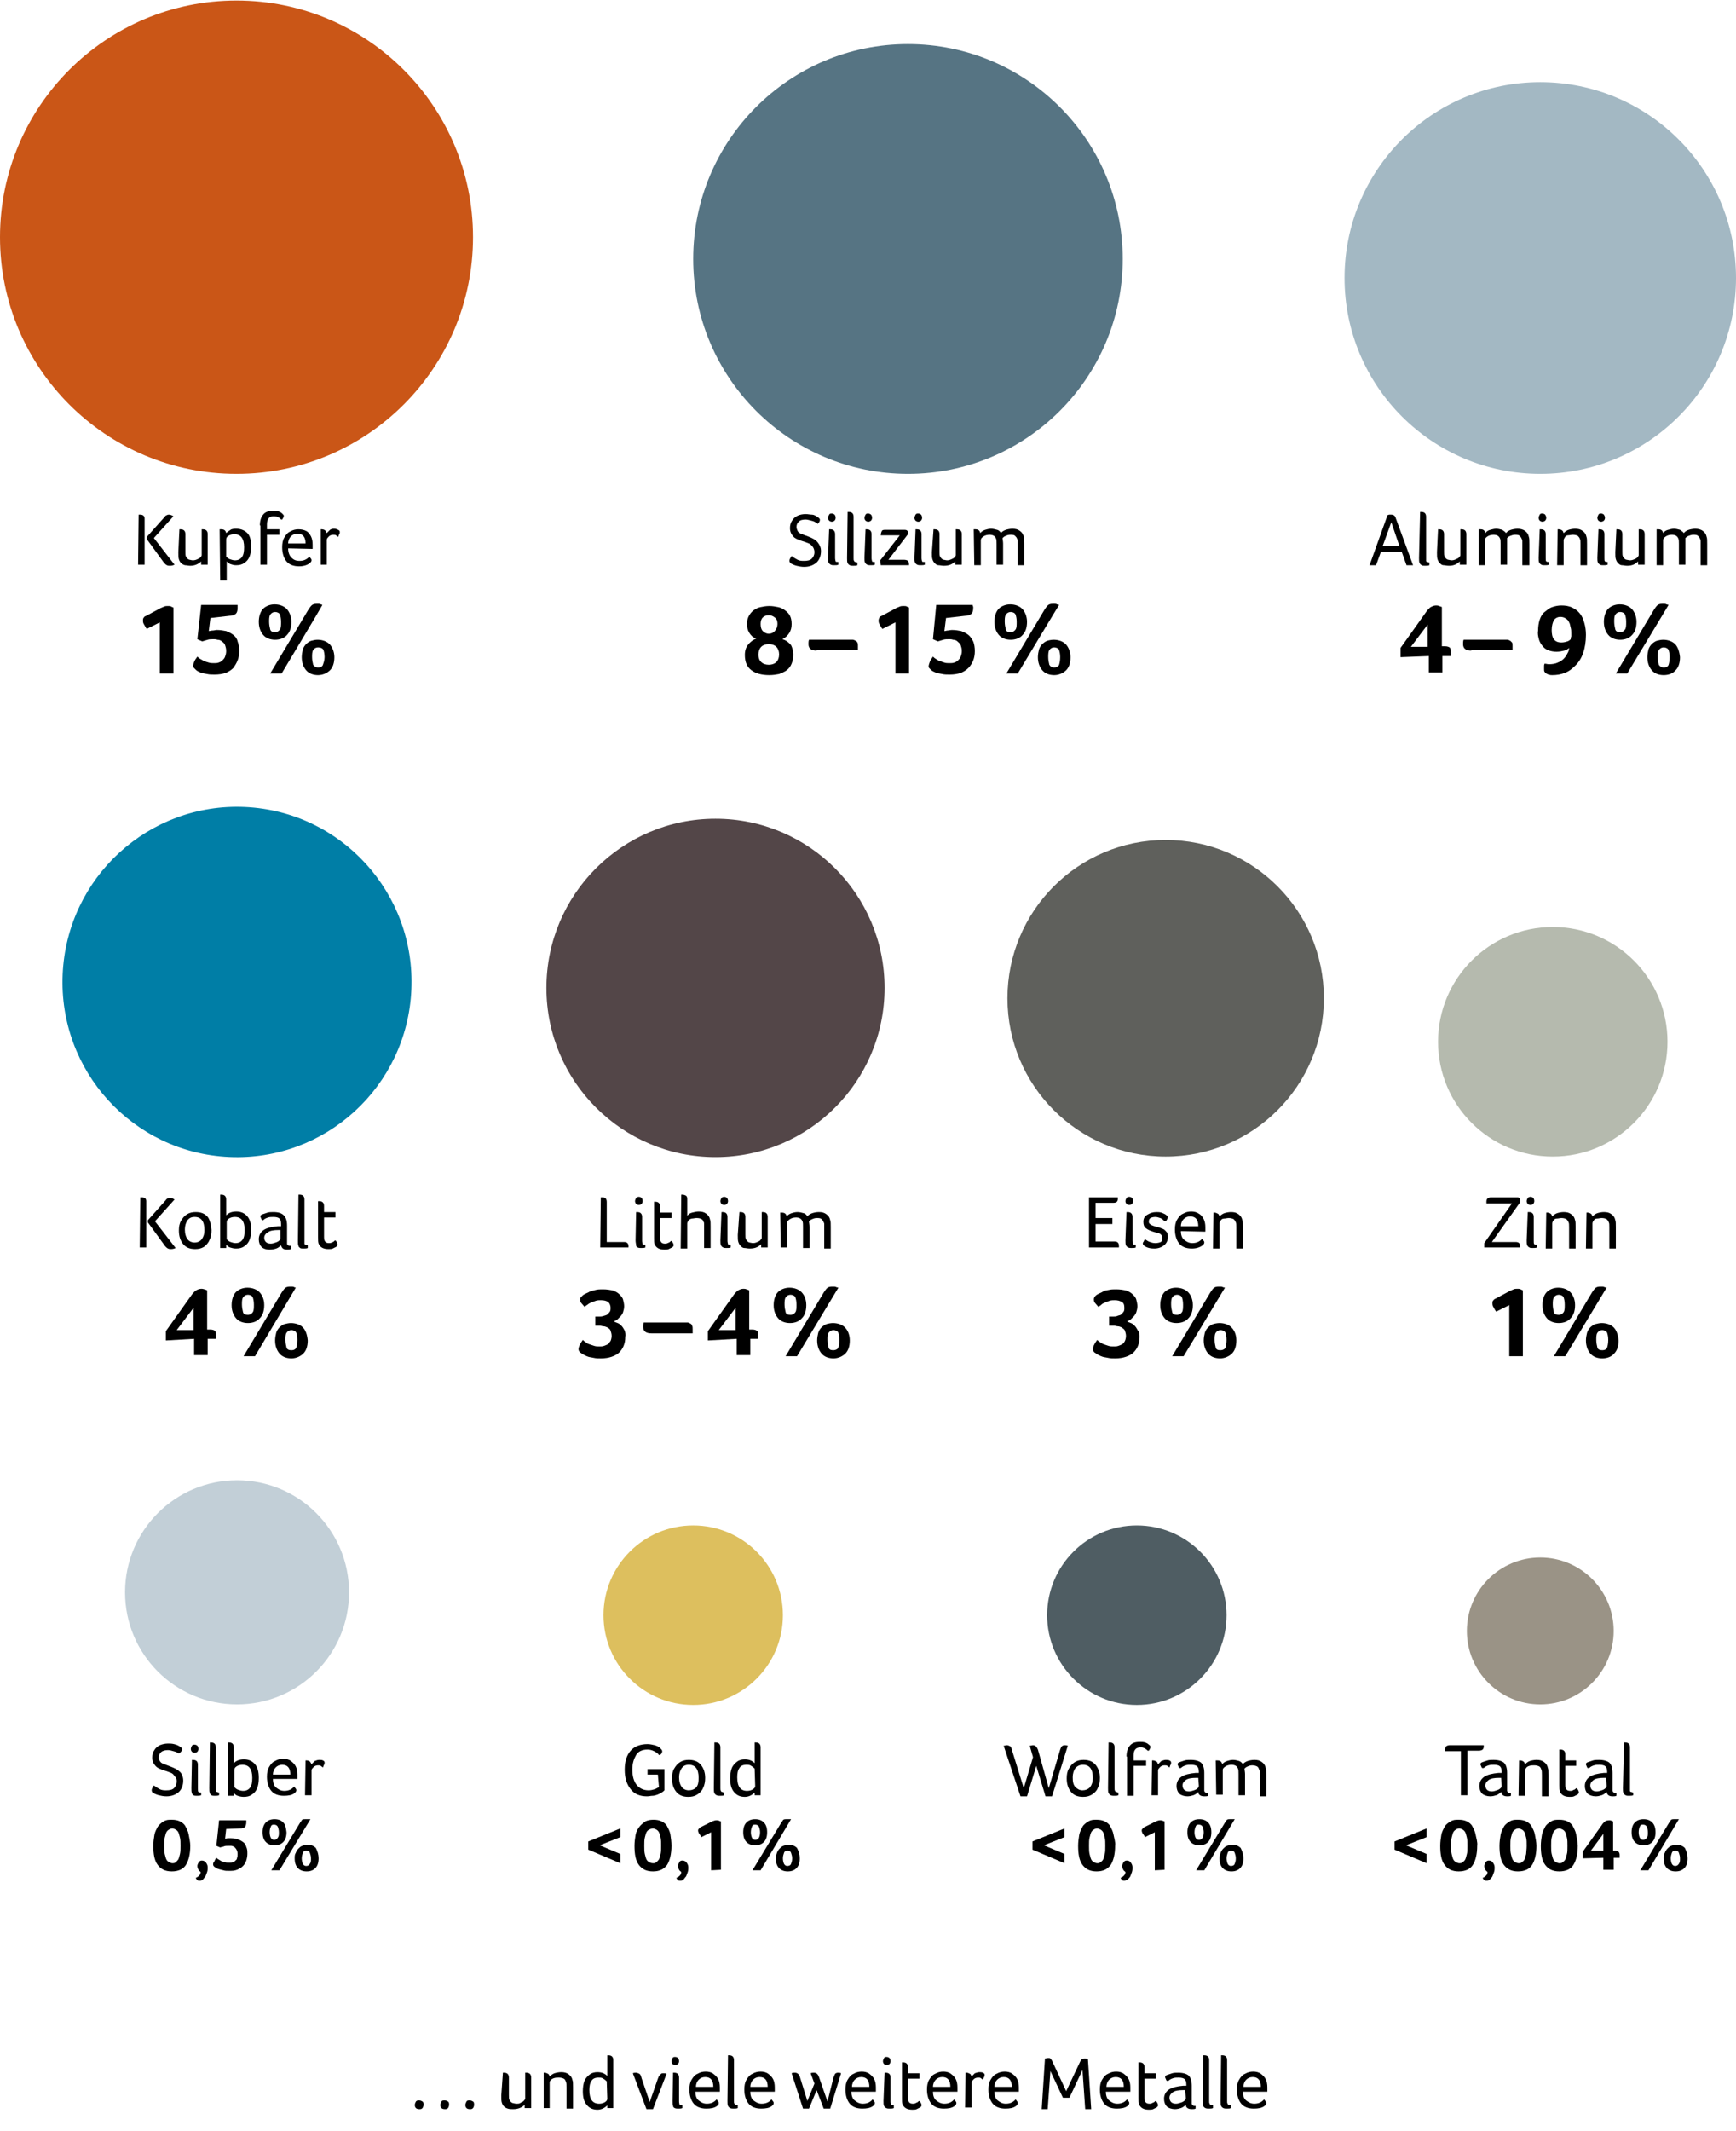 <?xml version="1.0" encoding="UTF-8"?>
<svg xmlns="http://www.w3.org/2000/svg" xmlns:xlink="http://www.w3.org/1999/xlink" version="1.1" id="Ebene_1" x="0px" y="0px" viewBox="0 0 319.3 391.7" style="enable-background:new 0 0 319.3 391.7;" xml:space="preserve">
<style type="text/css">
	.st0{fill:#CA5617;}
	.st1{fill:#567483;}
	.st2{fill:#A3B8C3;}
	.st3{fill:#007EA6;}
	.st4{fill:#534648;}
	.st5{fill:#5F605C;}
	.st6{fill:#B5BAAE;}
	.st7{fill:#C2CFD7;}
	.st8{fill:#DDBF5E;}
	.st9{fill:#4F5D63;}
	.st10{fill:#9A9386;}
</style>
<g id="a">
</g>
<g id="b">
	<g id="c">
		<g>
			<circle class="st0" cx="43.5" cy="43.6" r="43.5"></circle>
			<g>
				<path d="M25.5,94.6c0.1,0,0.2,0,0.3,0c0.3,0,0.5,0.1,0.6,0.2c0.2,0.2,0.2,0.4,0.2,0.6v8.4h-1.2L25.5,94.6L25.5,94.6z M27,99.1      v-0.4l3.3-3.7c0.1-0.2,0.3-0.3,0.4-0.3c0.1-0.1,0.2-0.1,0.4-0.1c0.2,0,0.5,0.1,0.8,0.3l-3.6,4l3.8,4.9c-0.2,0.1-0.5,0.2-0.8,0.2      c-0.2,0-0.4,0-0.6-0.1s-0.3-0.2-0.5-0.4L27,99.1L27,99.1z"></path>
				<path d="M33,97.3c0.1,0,0.2,0,0.2,0c0.6,0,0.9,0.3,0.9,0.9v3.2c0,0.4,0,0.7,0.1,0.9c0.1,0.2,0.2,0.3,0.3,0.4      c0.1,0.1,0.3,0.2,0.4,0.2s0.3,0.1,0.6,0.1c0.3,0,0.6-0.1,0.8-0.2s0.5-0.2,0.6-0.4c0.2-0.2,0.2-0.3,0.2-0.4v-4.7      c0.1,0,0.2,0,0.2,0c0.6,0,0.9,0.3,0.9,0.9v5.6h-1.2v-0.6c-0.5,0.5-1.2,0.8-2,0.8c-0.4,0-0.7-0.1-1-0.1c-0.3-0.1-0.5-0.2-0.7-0.4      c-0.2-0.2-0.3-0.4-0.4-0.7s-0.1-0.7-0.1-1.3L33,97.3L33,97.3z"></path>
				<path d="M40.4,97.3c0.1,0,0.2,0,0.3,0c0.5,0,0.8,0.2,0.9,0.7c0.2-0.2,0.5-0.4,0.8-0.6s0.7-0.2,1.1-0.2c0.8,0,1.5,0.3,2,0.8      s0.7,1.4,0.7,2.4c0,0.8-0.1,1.4-0.3,1.9s-0.5,0.9-1,1.2c-0.4,0.3-0.9,0.4-1.5,0.4c-0.4,0-0.7-0.1-1-0.2s-0.5-0.3-0.7-0.5v3.5      h-1.2L40.4,97.3L40.4,97.3z M41.6,102.3c0.2,0.2,0.4,0.4,0.7,0.5c0.3,0.1,0.6,0.2,0.9,0.2c0.6,0,1-0.2,1.3-0.6s0.4-1,0.4-1.8      c0-1.6-0.6-2.4-1.8-2.4c-0.4,0-0.8,0.1-1.1,0.3c-0.3,0.2-0.4,0.4-0.4,0.7L41.6,102.3L41.6,102.3z"></path>
				<path d="M47.8,96.6c0-0.9,0.2-1.5,0.6-2s1-0.7,1.8-0.7c0.4,0,0.7,0.1,1,0.1c0.3,0.1,0.5,0.2,0.7,0.4c0.2,0.2,0.3,0.3,0.3,0.4      c0,0.2-0.1,0.4-0.3,0.7h-0.2c-0.3-0.4-0.8-0.6-1.3-0.6c-0.5,0-0.8,0.1-1,0.4c-0.2,0.2-0.3,0.6-0.3,1.1v0.9h2.3v1h-2.3v5.5h-1.2      V96.6L47.8,96.6z"></path>
				<path d="M53,100.8c0,0.7,0.2,1.3,0.6,1.7s0.8,0.6,1.5,0.6c0.8,0,1.4-0.3,1.8-0.8c0.1,0.1,0.2,0.3,0.3,0.4s0.1,0.2,0.1,0.3      c0,0.2-0.1,0.3-0.3,0.5c-0.5,0.4-1.2,0.6-2,0.6c-1,0-1.8-0.3-2.3-0.9c-0.5-0.6-0.8-1.5-0.8-2.6c0-0.7,0.1-1.3,0.4-1.8      s0.6-0.9,1.1-1.1c0.5-0.3,1-0.4,1.5-0.4s1,0.1,1.4,0.3c0.4,0.2,0.7,0.6,0.9,1c0.2,0.4,0.3,0.9,0.3,1.5c0,0.4,0,0.6,0,0.8      L53,100.8L53,100.8z M56.2,99.9c0-1.2-0.5-1.8-1.5-1.8c-0.5,0-0.9,0.2-1.2,0.5c-0.3,0.3-0.5,0.8-0.5,1.3      C53,99.9,56.2,99.9,56.2,99.9z"></path>
				<path d="M59,97.3c0.1,0,0.2,0,0.2,0c0.2,0,0.5,0.1,0.6,0.2s0.2,0.3,0.3,0.5c0.2-0.2,0.4-0.4,0.6-0.6c0.3-0.2,0.5-0.2,0.8-0.2      s0.5,0.1,0.7,0.2c0.2,0.1,0.3,0.2,0.3,0.4c0,0.1,0,0.3-0.1,0.4s-0.1,0.3-0.2,0.5c-0.1-0.1-0.3-0.2-0.4-0.3      c-0.1-0.1-0.3-0.1-0.5-0.1c-0.3,0-0.6,0.1-0.8,0.3s-0.4,0.4-0.4,0.6v4.6H59L59,97.3L59,97.3z"></path>
				<path d="M29.4,123.8v-9.4l-2.4,1.2c-0.2-0.2-0.3-0.5-0.5-0.8c-0.2-0.3-0.2-0.5-0.2-0.8c0-0.2,0-0.3,0.1-0.4      c0.1-0.2,0.2-0.3,0.5-0.4l2.6-1.4c0.2-0.1,0.5-0.2,0.7-0.3c0.2-0.1,0.5-0.1,0.7-0.1s0.5,0,0.6,0.1s0.3,0.1,0.4,0.2v12.1H29.4      L29.4,123.8z"></path>
				<path d="M38.7,113.6l-0.3,2.4c0.2,0,0.4-0.1,0.7-0.1c0.3,0,0.5-0.1,0.8-0.1c0.6,0,1.2,0.1,1.7,0.2c0.5,0.2,0.9,0.4,1.3,0.7      c0.4,0.3,0.7,0.7,0.8,1.2c0.2,0.5,0.3,1.1,0.3,1.8c0,0.6-0.1,1.2-0.3,1.7s-0.5,1-0.8,1.4c-0.4,0.4-0.9,0.7-1.4,0.9      c-0.6,0.2-1.3,0.3-2,0.3c-0.5,0-1,0-1.4-0.1s-0.7-0.1-1-0.2c-0.3-0.1-0.5-0.2-0.7-0.3s-0.3-0.2-0.4-0.3      c-0.1-0.1-0.2-0.2-0.3-0.3c-0.1-0.1-0.2-0.3-0.2-0.4s0.1-0.4,0.2-0.7c0.1-0.3,0.3-0.6,0.6-1c0.1,0.1,0.3,0.3,0.5,0.4      s0.5,0.3,0.7,0.4s0.6,0.2,0.9,0.3c0.3,0.1,0.7,0.1,1,0.1c0.3,0,0.5,0,0.8-0.1s0.5-0.2,0.7-0.4s0.4-0.4,0.5-0.7s0.2-0.6,0.2-1      c0-0.5-0.1-0.8-0.2-1.1s-0.3-0.5-0.6-0.7c-0.2-0.2-0.5-0.3-0.8-0.3c-0.3-0.1-0.5-0.1-0.7-0.1c-0.4,0-0.8,0-1.1,0.1      c-0.3,0.1-0.7,0.2-1,0.3l-0.9-0.4l0.7-6.3h6.7c0,0.1,0,0.2,0,0.3c0,0.1,0,0.2,0,0.3c0,0.4-0.1,0.8-0.3,1s-0.6,0.4-1.2,0.4      L38.7,113.6L38.7,113.6z"></path>
				<path d="M53.6,114.3c0,1.1-0.3,1.9-0.8,2.4c-0.5,0.6-1.3,0.9-2.2,0.9c-0.9,0-1.7-0.3-2.2-0.9s-0.8-1.4-0.8-2.4s0.3-1.9,0.8-2.4      s1.3-0.8,2.1-0.8c0.9,0,1.7,0.3,2.2,0.8S53.6,113.3,53.6,114.3z M51.7,114.3c0-0.6-0.1-1-0.2-1.3s-0.5-0.5-0.9-0.5      s-0.7,0.2-0.9,0.5c-0.2,0.3-0.2,0.8-0.2,1.3s0.1,1,0.2,1.4s0.5,0.5,0.9,0.5c0.4,0,0.7-0.2,0.9-0.5S51.7,114.9,51.7,114.3      L51.7,114.3z M51.8,123.8h-2.1l7-11.7c0.2-0.3,0.4-0.6,0.6-0.8c0.2-0.2,0.5-0.3,0.9-0.3c0.1,0,0.3,0,0.4,0c0.1,0,0.3,0,0.4,0.1      l0.3,0.1C59.3,111.3,51.8,123.8,51.8,123.8z M61.5,120.8c0,1.1-0.3,1.9-0.8,2.4s-1.3,0.9-2.2,0.9s-1.7-0.3-2.2-0.9      s-0.8-1.4-0.8-2.4c0-0.5,0.1-1,0.2-1.4s0.4-0.8,0.6-1s0.6-0.5,0.9-0.6c0.4-0.1,0.8-0.2,1.2-0.2c0.9,0,1.7,0.3,2.2,0.8      S61.5,119.8,61.5,120.8L61.5,120.8z M59.7,120.8c0-0.6-0.1-1-0.2-1.3S59,119,58.5,119c-0.4,0-0.7,0.2-0.9,0.5s-0.2,0.8-0.2,1.3      s0.1,1,0.2,1.4c0.2,0.3,0.5,0.5,0.9,0.5c0.5,0,0.8-0.2,0.9-0.5S59.7,121.4,59.7,120.8L59.7,120.8z"></path>
			</g>
		</g>
		<g>
			<circle class="st1" cx="167" cy="47.6" r="39.5"></circle>
			<g>
				<path d="M150.1,96.1c-0.2-0.2-0.5-0.3-0.9-0.4s-0.7-0.2-1-0.2c-0.6,0-1,0.1-1.3,0.4s-0.4,0.6-0.4,1c0,0.2,0.1,0.5,0.2,0.7      c0.1,0.2,0.3,0.4,0.6,0.5s0.7,0.3,1.3,0.5c0.8,0.3,1.4,0.6,1.8,1.1s0.6,1,0.6,1.6c0,0.9-0.3,1.6-0.8,2.1      c-0.6,0.5-1.3,0.8-2.3,0.8c-0.5,0-1-0.1-1.4-0.2c-0.4-0.1-0.8-0.3-1-0.4c-0.2-0.2-0.3-0.3-0.3-0.5c0-0.1,0-0.2,0.1-0.4      s0.2-0.3,0.3-0.5c0.4,0.3,0.7,0.5,1.1,0.7c0.4,0.2,0.8,0.2,1.2,0.2c0.6,0,1.1-0.1,1.4-0.4c0.3-0.3,0.5-0.7,0.5-1.2      c0-0.3-0.1-0.6-0.2-0.8s-0.3-0.4-0.5-0.6c-0.2-0.2-0.6-0.3-1.1-0.5c-0.7-0.2-1.2-0.4-1.6-0.6c-0.4-0.2-0.6-0.5-0.8-0.8      s-0.3-0.7-0.3-1.1c0-0.5,0.1-1,0.4-1.4c0.2-0.4,0.6-0.7,1-0.9c0.4-0.2,1-0.3,1.5-0.3c0.4,0,0.7,0.1,1.1,0.1s0.7,0.2,1,0.4      c0.2,0.1,0.3,0.2,0.4,0.3c0.1,0.1,0.1,0.2,0.1,0.3c0,0.2-0.1,0.4-0.4,0.7c0,0-0.1-0.1-0.1-0.1S150.1,96.1,150.1,96.1L150.1,96.1      z"></path>
				<path d="M152.3,95.2c0-0.2,0.1-0.4,0.2-0.6s0.3-0.2,0.5-0.2s0.4,0.1,0.5,0.2s0.2,0.3,0.2,0.6c0,0.2-0.1,0.4-0.2,0.5      s-0.3,0.2-0.5,0.2s-0.4-0.1-0.5-0.2S152.3,95.4,152.3,95.2z M152.5,97.3c0.1,0,0.2,0,0.2,0c0.6,0,0.9,0.3,0.9,0.9v4.4      c0,0.3,0.1,0.5,0.1,0.6s0.3,0.1,0.5,0.1v0.5c-0.2,0.1-0.4,0.1-0.8,0.1c-0.2,0-0.4,0-0.6-0.1s-0.3-0.2-0.4-0.4s-0.1-0.5-0.1-0.9      L152.5,97.3L152.5,97.3z"></path>
				<path d="M155.9,94.1c0.1,0,0.2,0,0.2,0c0.6,0,0.9,0.3,0.9,0.9v7.6c0,0.3,0,0.4,0.1,0.5c0,0.1,0.1,0.2,0.2,0.2      c0.1,0,0.2,0.1,0.4,0.1v0.5c-0.2,0.1-0.4,0.1-0.8,0.1c-0.2,0-0.4,0-0.6-0.1s-0.3-0.2-0.4-0.4s-0.1-0.5-0.1-0.9L155.9,94.1      L155.9,94.1z"></path>
				<path d="M159,95.2c0-0.2,0.1-0.4,0.2-0.6s0.3-0.2,0.5-0.2s0.4,0.1,0.5,0.2s0.2,0.3,0.2,0.6c0,0.2-0.1,0.4-0.2,0.5      s-0.3,0.2-0.5,0.2s-0.4-0.1-0.5-0.2S159,95.4,159,95.2z M159.2,97.3c0.1,0,0.2,0,0.2,0c0.6,0,0.9,0.3,0.9,0.9v4.4      c0,0.3,0.1,0.5,0.1,0.6s0.3,0.1,0.5,0.1v0.5c-0.2,0.1-0.4,0.1-0.8,0.1c-0.2,0-0.4,0-0.6-0.1s-0.3-0.2-0.4-0.4s-0.1-0.5-0.1-0.9      L159.2,97.3L159.2,97.3z"></path>
				<path d="M161.9,103l3.6-4.6H162c0-0.3,0.1-0.6,0.2-0.8c0.1-0.2,0.4-0.2,0.7-0.2h3.5c0.4,0,0.6,0.2,0.6,0.5v0.3l-3.6,4.7h2.9      c0.3,0,0.6,0.1,0.7,0.2s0.2,0.4,0.2,0.8h-5.2L161.9,103L161.9,103z"></path>
				<path d="M168.2,95.2c0-0.2,0.1-0.4,0.2-0.6s0.3-0.2,0.5-0.2s0.4,0.1,0.5,0.2s0.2,0.3,0.2,0.6c0,0.2-0.1,0.4-0.2,0.5      s-0.3,0.2-0.5,0.2s-0.4-0.1-0.5-0.2S168.2,95.4,168.2,95.2z M168.4,97.3c0.1,0,0.2,0,0.2,0c0.6,0,0.9,0.3,0.9,0.9v4.4      c0,0.3,0.1,0.5,0.1,0.6s0.3,0.1,0.5,0.1v0.5c-0.2,0.1-0.4,0.1-0.8,0.1c-0.2,0-0.4,0-0.6-0.1s-0.3-0.2-0.4-0.4s-0.1-0.5-0.1-0.9      L168.4,97.3L168.4,97.3z"></path>
				<path d="M171.7,97.3c0.1,0,0.2,0,0.2,0c0.6,0,0.9,0.3,0.9,0.9v3.2c0,0.4,0,0.7,0.1,0.9c0.1,0.2,0.2,0.3,0.3,0.4      c0.1,0.1,0.3,0.2,0.4,0.2s0.4,0.1,0.6,0.1c0.3,0,0.6-0.1,0.8-0.2s0.5-0.2,0.6-0.4c0.2-0.2,0.2-0.3,0.2-0.4v-4.7      c0.1,0,0.2,0,0.2,0c0.6,0,0.9,0.3,0.9,0.9v5.6h-1.2v-0.6c-0.5,0.5-1.1,0.8-2.1,0.8c-0.4,0-0.7-0.1-1-0.1s-0.5-0.2-0.7-0.4      c-0.2-0.2-0.3-0.4-0.4-0.7s-0.1-0.7-0.1-1.3L171.7,97.3L171.7,97.3z"></path>
				<path d="M179.1,97.3c0.1,0,0.2,0,0.3,0c0.5,0,0.8,0.2,0.9,0.7c0.2-0.3,0.6-0.5,0.9-0.6s0.7-0.2,1.1-0.2s0.7,0.1,1.1,0.2      s0.6,0.4,0.7,0.6c0.2-0.3,0.6-0.5,0.9-0.6s0.8-0.2,1.2-0.2c0.6,0,1,0.1,1.4,0.4s0.6,0.6,0.7,1.1c0.1,0.2,0.1,0.7,0.1,1.3v3.9      h-1.2V100c0-0.2,0-0.3,0-0.5s0-0.3-0.1-0.4c-0.1-0.3-0.2-0.4-0.4-0.6s-0.5-0.2-0.9-0.2c-0.3,0-0.6,0.1-0.8,0.2      c-0.3,0.1-0.5,0.3-0.6,0.4c0,0.3,0.1,0.6,0.1,1v3.9h-1.2V100c0-0.4,0-0.8-0.1-1c-0.2-0.5-0.6-0.7-1.2-0.7      c-0.4,0-0.8,0.1-1.1,0.3s-0.5,0.4-0.5,0.7v4.6h-1.2L179.1,97.3L179.1,97.3z"></path>
				<path d="M145.9,120.3c0,0.7-0.1,1.2-0.3,1.7s-0.5,0.9-0.9,1.2c-0.4,0.3-0.9,0.5-1.4,0.7c-0.5,0.1-1.1,0.2-1.8,0.2      c-1.4,0-2.5-0.3-3.3-0.9c-0.8-0.6-1.2-1.5-1.2-2.8c0-0.8,0.2-1.4,0.6-1.9s0.9-0.9,1.5-1.1c-0.6-0.2-1-0.6-1.3-1.1      c-0.3-0.5-0.4-1-0.4-1.6s0.1-1,0.3-1.4c0.2-0.4,0.5-0.8,0.9-1.1s0.8-0.5,1.3-0.6c0.5-0.1,1-0.2,1.6-0.2s1.1,0.1,1.6,0.2      c0.5,0.1,0.9,0.3,1.3,0.6c0.4,0.3,0.7,0.6,0.9,1c0.2,0.4,0.3,0.9,0.3,1.5c0,0.6-0.1,1.1-0.4,1.6c-0.3,0.5-0.7,0.9-1.3,1.2      c0.7,0.2,1.2,0.6,1.6,1.1C145.7,119,145.9,119.6,145.9,120.3L145.9,120.3z M143.3,120.3c0-0.6-0.2-1.1-0.5-1.4      c-0.3-0.3-0.8-0.5-1.4-0.5s-1.1,0.2-1.4,0.5c-0.3,0.3-0.5,0.8-0.5,1.4c0,0.7,0.2,1.1,0.5,1.4c0.3,0.3,0.8,0.5,1.4,0.5      s1.1-0.2,1.4-0.5C143.1,121.4,143.3,120.9,143.3,120.3z M143,114.7c0-0.5-0.1-0.9-0.5-1.2s-0.7-0.4-1.1-0.4s-0.8,0.1-1.1,0.4      c-0.3,0.3-0.4,0.7-0.4,1.2s0.1,1,0.4,1.3c0.3,0.3,0.7,0.5,1.1,0.5s0.9-0.2,1.1-0.5C142.8,115.7,143,115.2,143,114.7L143,114.7z"></path>
				<path d="M150.2,119.6c-1,0-1.5-0.4-1.5-1.2c0-0.3,0-0.5,0.1-0.8h7.6c0.2,0,0.4,0,0.5,0s0.3,0.1,0.5,0.2s0.2,0.2,0.3,0.3      c0.1,0.2,0.1,0.3,0.1,0.6c0,0.1,0,0.3,0,0.4s0,0.3,0,0.4H150.2L150.2,119.6z"></path>
				<path d="M164.7,123.8v-9.4l-2.4,1.2c-0.2-0.2-0.3-0.5-0.5-0.8c-0.2-0.3-0.2-0.5-0.2-0.8c0-0.2,0.1-0.3,0.1-0.4      c0.1-0.2,0.2-0.3,0.5-0.4l2.6-1.4c0.2-0.1,0.5-0.2,0.7-0.3c0.2-0.1,0.5-0.1,0.7-0.1s0.5,0,0.6,0.1s0.3,0.1,0.4,0.2v12.1H164.7      L164.7,123.8z"></path>
				<path d="M174,113.6l-0.3,2.4c0.2,0,0.4-0.1,0.6-0.1s0.5-0.1,0.8-0.1c0.6,0,1.2,0.1,1.7,0.2c0.5,0.2,0.9,0.4,1.3,0.7      c0.4,0.3,0.6,0.7,0.9,1.2c0.2,0.5,0.3,1.1,0.3,1.8c0,0.6-0.1,1.2-0.3,1.7s-0.5,1-0.9,1.4c-0.4,0.4-0.9,0.7-1.4,0.9      c-0.6,0.2-1.3,0.3-2,0.3c-0.5,0-1,0-1.4-0.1c-0.4-0.1-0.7-0.1-1-0.2c-0.3-0.1-0.5-0.2-0.7-0.3s-0.3-0.2-0.4-0.3      c-0.1-0.1-0.2-0.2-0.3-0.3c-0.1-0.1-0.1-0.3-0.1-0.4s0.1-0.4,0.2-0.7c0.1-0.3,0.3-0.6,0.6-1c0.1,0.1,0.3,0.3,0.5,0.4      s0.4,0.3,0.7,0.4s0.6,0.2,0.9,0.3c0.3,0.1,0.6,0.1,1,0.1c0.3,0,0.5,0,0.8-0.1s0.5-0.2,0.7-0.4s0.4-0.4,0.5-0.7s0.2-0.6,0.2-1      c0-0.5-0.1-0.8-0.2-1.1s-0.4-0.5-0.6-0.7c-0.2-0.2-0.5-0.3-0.8-0.3c-0.3-0.1-0.5-0.1-0.7-0.1c-0.4,0-0.8,0-1.1,0.1      c-0.3,0.1-0.7,0.2-1,0.3l-0.9-0.4l0.6-6.3h6.7c0,0.1,0,0.2,0.1,0.3c0,0.1,0,0.2,0,0.3c0,0.4-0.1,0.8-0.3,1s-0.6,0.4-1.2,0.4      L174,113.6L174,113.6z"></path>
				<path d="M188.9,114.3c0,1.1-0.3,1.9-0.8,2.4c-0.5,0.6-1.3,0.9-2.2,0.9c-0.9,0-1.7-0.3-2.2-0.9s-0.8-1.4-0.8-2.4s0.3-1.9,0.8-2.4      s1.3-0.8,2.1-0.8c0.9,0,1.7,0.3,2.2,0.8S188.9,113.3,188.9,114.3z M187,114.3c0-0.6-0.1-1-0.2-1.3s-0.5-0.5-0.9-0.5      s-0.7,0.2-0.9,0.5c-0.2,0.3-0.2,0.8-0.2,1.3s0.1,1,0.2,1.4s0.4,0.5,0.9,0.5c0.4,0,0.7-0.2,0.9-0.5S187,114.9,187,114.3      L187,114.3z M187.2,123.8h-2.1l7-11.7c0.2-0.3,0.4-0.6,0.6-0.8s0.5-0.3,0.9-0.3c0.1,0,0.3,0,0.4,0c0.1,0,0.3,0,0.4,0.1l0.4,0.1      C194.7,111.3,187.2,123.8,187.2,123.8z M196.9,120.8c0,1.1-0.3,1.9-0.8,2.4s-1.3,0.9-2.2,0.9s-1.7-0.3-2.2-0.9s-0.8-1.4-0.8-2.4      c0-0.5,0.1-1,0.2-1.4s0.4-0.8,0.6-1s0.6-0.5,0.9-0.6s0.8-0.2,1.2-0.2c0.9,0,1.7,0.3,2.2,0.8S196.9,119.8,196.9,120.8      L196.9,120.8z M195,120.8c0-0.6-0.1-1-0.2-1.3s-0.5-0.5-0.9-0.5c-0.4,0-0.7,0.2-0.9,0.5s-0.2,0.8-0.2,1.3s0.1,1,0.2,1.4      c0.2,0.3,0.4,0.5,0.9,0.5c0.4,0,0.8-0.2,0.9-0.5S195,121.4,195,120.8L195,120.8z"></path>
			</g>
		</g>
		<g>
			<circle class="st2" cx="283.3" cy="51.1" r="36"></circle>
			<g>
				<path d="M255.2,94.7c0.1,0,0.2-0.1,0.3-0.1s0.2,0,0.4,0c0.4,0,0.7,0.2,0.8,0.6l3.2,8.7h-1.2l-0.9-2.5H254l-0.9,2.5h-1.2      L255.2,94.7L255.2,94.7z M257.4,100.4l-1.5-4.4l-1.6,4.4H257.4z"></path>
				<path d="M261.2,94.1c0.1,0,0.2,0,0.2,0c0.6,0,0.9,0.3,0.9,0.9v7.6c0,0.3,0,0.4,0,0.5c0,0.1,0.1,0.2,0.2,0.2      c0.1,0,0.2,0.1,0.4,0.1v0.5c-0.2,0.1-0.5,0.1-0.8,0.1c-0.2,0-0.5,0-0.6-0.1c-0.2-0.1-0.3-0.2-0.4-0.4c-0.1-0.2-0.1-0.5-0.1-0.9      L261.2,94.1L261.2,94.1z"></path>
				<path d="M264.5,97.3c0.1,0,0.2,0,0.2,0c0.6,0,0.9,0.3,0.9,0.9v3.2c0,0.4,0,0.7,0.1,0.9c0.1,0.2,0.2,0.3,0.3,0.4      c0.1,0.1,0.3,0.2,0.4,0.2s0.4,0.1,0.6,0.1c0.3,0,0.6-0.1,0.8-0.2s0.5-0.2,0.6-0.4c0.2-0.2,0.2-0.3,0.2-0.4v-4.7      c0.1,0,0.2,0,0.2,0c0.6,0,0.9,0.3,0.9,0.9v5.6h-1.2v-0.6c-0.5,0.5-1.1,0.8-2,0.8c-0.4,0-0.7-0.1-1-0.1s-0.5-0.2-0.7-0.4      c-0.2-0.2-0.3-0.4-0.4-0.7s-0.1-0.7-0.1-1.3L264.5,97.3L264.5,97.3z"></path>
				<path d="M272,97.3c0.1,0,0.2,0,0.3,0c0.5,0,0.8,0.2,0.9,0.7c0.2-0.3,0.5-0.5,0.9-0.6s0.7-0.2,1.1-0.2s0.7,0.1,1.1,0.2      c0.3,0.2,0.6,0.4,0.7,0.6c0.2-0.3,0.6-0.5,0.9-0.6s0.8-0.2,1.2-0.2c0.5,0,1,0.1,1.4,0.4s0.6,0.6,0.7,1.1      c0.1,0.2,0.1,0.7,0.1,1.3v3.9H280V100c0-0.2,0-0.3,0-0.5s0-0.3-0.1-0.4c-0.1-0.3-0.2-0.4-0.4-0.6s-0.5-0.2-0.9-0.2      c-0.3,0-0.5,0.1-0.8,0.2c-0.3,0.1-0.5,0.3-0.6,0.4c0,0.3,0,0.6,0,1v3.9h-1.2V100c0-0.4,0-0.8-0.1-1c-0.2-0.5-0.6-0.7-1.2-0.7      c-0.4,0-0.8,0.1-1.1,0.3s-0.5,0.4-0.5,0.7v4.6H272L272,97.3L272,97.3z"></path>
				<path d="M283,95.2c0-0.2,0.1-0.4,0.2-0.6c0.1-0.2,0.3-0.2,0.5-0.2s0.4,0.1,0.5,0.2c0.1,0.2,0.2,0.3,0.2,0.6      c0,0.2-0.1,0.4-0.2,0.5s-0.3,0.2-0.5,0.2s-0.4-0.1-0.5-0.2S283,95.4,283,95.2z M283.2,97.3c0.1,0,0.2,0,0.2,0      c0.6,0,0.9,0.3,0.9,0.9v4.4c0,0.3,0,0.5,0.1,0.6s0.3,0.1,0.5,0.1v0.5c-0.2,0.1-0.5,0.1-0.8,0.1c-0.2,0-0.5,0-0.6-0.1      c-0.2-0.1-0.3-0.2-0.4-0.4c-0.1-0.2-0.1-0.5-0.1-0.9L283.2,97.3L283.2,97.3z"></path>
				<path d="M286.5,97.3c0.1,0,0.2,0,0.2,0c0.2,0,0.5,0.1,0.6,0.2c0.2,0.1,0.2,0.3,0.3,0.5c0.3-0.3,0.6-0.5,0.9-0.6s0.8-0.2,1.2-0.2      c0.6,0,1,0.1,1.4,0.4s0.6,0.6,0.7,1.1c0.1,0.2,0.1,0.7,0.1,1.3v3.9h-1.2V100c0-0.4,0-0.8-0.1-0.9c-0.1-0.3-0.2-0.4-0.4-0.6      c-0.2-0.1-0.5-0.2-0.9-0.2c-0.3,0-0.6,0.1-0.9,0.1s-0.5,0.2-0.6,0.4c-0.1,0.2-0.2,0.3-0.2,0.5v4.6h-1.2L286.5,97.3L286.5,97.3z"></path>
				<path d="M293.8,95.2c0-0.2,0.1-0.4,0.2-0.6c0.1-0.2,0.3-0.2,0.5-0.2s0.4,0.1,0.5,0.2c0.1,0.2,0.2,0.3,0.2,0.6      c0,0.2-0.1,0.4-0.2,0.5s-0.3,0.2-0.5,0.2s-0.4-0.1-0.5-0.2S293.8,95.4,293.8,95.2z M294,97.3c0.1,0,0.2,0,0.2,0      c0.6,0,0.9,0.3,0.9,0.9v4.4c0,0.3,0,0.5,0.1,0.6s0.3,0.1,0.5,0.1v0.5c-0.2,0.1-0.5,0.1-0.8,0.1c-0.2,0-0.5,0-0.6-0.1      c-0.2-0.1-0.3-0.2-0.4-0.4c-0.1-0.2-0.1-0.5-0.1-0.9L294,97.3L294,97.3z"></path>
				<path d="M297.3,97.3c0.1,0,0.2,0,0.2,0c0.6,0,0.9,0.3,0.9,0.9v3.2c0,0.4,0,0.7,0.1,0.9c0.1,0.2,0.2,0.3,0.3,0.4      c0.1,0.1,0.3,0.2,0.4,0.2s0.4,0.1,0.6,0.1c0.3,0,0.6-0.1,0.8-0.2s0.5-0.2,0.6-0.4c0.2-0.2,0.2-0.3,0.2-0.4v-4.7      c0.1,0,0.2,0,0.2,0c0.6,0,0.9,0.3,0.9,0.9v5.6h-1.2v-0.6c-0.5,0.5-1.1,0.8-2,0.8c-0.4,0-0.7-0.1-1-0.1s-0.5-0.2-0.7-0.4      c-0.2-0.2-0.3-0.4-0.4-0.7s-0.1-0.7-0.1-1.3L297.3,97.3L297.3,97.3z"></path>
				<path d="M304.7,97.3c0.1,0,0.2,0,0.3,0c0.5,0,0.8,0.2,0.9,0.7c0.2-0.3,0.5-0.5,0.9-0.6s0.7-0.2,1.1-0.2s0.7,0.1,1.1,0.2      c0.3,0.2,0.6,0.4,0.7,0.6c0.2-0.3,0.6-0.5,0.9-0.6s0.8-0.2,1.2-0.2c0.5,0,1,0.1,1.4,0.4s0.6,0.6,0.7,1.1      c0.1,0.2,0.1,0.7,0.1,1.3v3.9h-1.2V100c0-0.2,0-0.3,0-0.5s0-0.3-0.1-0.4c-0.1-0.3-0.2-0.4-0.4-0.6s-0.5-0.2-0.9-0.2      c-0.3,0-0.5,0.1-0.8,0.2c-0.3,0.1-0.5,0.3-0.6,0.4c0,0.3,0,0.6,0,1v3.9h-1.2V100c0-0.4,0-0.8-0.1-1c-0.2-0.5-0.6-0.7-1.2-0.7      c-0.4,0-0.8,0.1-1.1,0.3s-0.5,0.4-0.5,0.7v4.6h-1.2L304.7,97.3L304.7,97.3z"></path>
				<path d="M257.6,120.8v-1.7l4.7-6.6c0.2-0.3,0.4-0.5,0.7-0.8c0.3-0.2,0.7-0.4,1.1-0.4c0.2,0,0.4,0,0.6,0.1      c0.2,0.1,0.4,0.1,0.5,0.2v7.2h0.6c0.4,0,0.6,0.1,0.8,0.2s0.2,0.4,0.2,0.7c0,0.1,0,0.2,0,0.3s0,0.2,0,0.3l0,0.3h-1.5v3h-2.5v-3      L257.6,120.8L257.6,120.8z M262.6,118.9v-4.1l-3.1,4.1H262.6z"></path>
				<path d="M270.6,119.6c-1,0-1.5-0.4-1.5-1.2c0-0.3,0-0.5,0.1-0.8h7.6c0.2,0,0.4,0,0.5,0s0.3,0.1,0.5,0.2c0.1,0.1,0.2,0.2,0.3,0.3      c0.1,0.2,0.1,0.3,0.1,0.6c0,0.1,0,0.3,0,0.4s0,0.3,0,0.4H270.6L270.6,119.6z"></path>
				<path d="M282.9,115.9c0-0.7,0.1-1.4,0.3-2s0.5-1.1,0.9-1.4s0.8-0.7,1.4-0.9s1.1-0.3,1.7-0.3c0.7,0,1.4,0.1,2,0.4s1,0.6,1.4,1.1      c0.4,0.5,0.6,1,0.8,1.7s0.3,1.4,0.3,2.2c0,1.3-0.2,2.4-0.5,3.3s-0.8,1.7-1.4,2.3s-1.2,1.1-2,1.4s-1.5,0.4-2.3,0.4      c-0.2,0-0.4,0-0.6-0.1c-0.2,0-0.3-0.1-0.5-0.2s-0.2-0.2-0.3-0.3c-0.1-0.1-0.1-0.3-0.1-0.5c0-0.1,0-0.3,0-0.5      c0-0.2,0-0.3,0.1-0.5c0.3,0,0.5,0.1,0.8,0.1c0.6,0,1.2-0.1,1.6-0.3c0.5-0.2,0.8-0.4,1.1-0.7c0.3-0.3,0.5-0.6,0.7-1      c0.2-0.3,0.3-0.7,0.3-1c-0.2,0.2-0.5,0.4-0.9,0.5s-0.9,0.2-1.4,0.2c-0.6,0-1.1-0.1-1.6-0.3c-0.5-0.2-0.8-0.5-1.1-0.9      c-0.3-0.4-0.5-0.8-0.6-1.3C282.9,116.9,282.8,116.4,282.9,115.9L282.9,115.9z M285.4,115.8c0,0.7,0.1,1.3,0.4,1.7      s0.7,0.6,1.4,0.6c0.4,0,0.8-0.1,1.1-0.2s0.5-0.3,0.6-0.4c0-0.2,0-0.3,0.1-0.5c0-0.2,0-0.4,0-0.6c0-0.3,0-0.7-0.1-1      s-0.1-0.7-0.3-1c-0.1-0.3-0.3-0.5-0.6-0.7s-0.6-0.3-1-0.3c-0.5,0-0.9,0.2-1.2,0.6C285.6,114.4,285.4,115,285.4,115.8      L285.4,115.8z"></path>
				<path d="M301,114.3c0,1.1-0.3,1.9-0.8,2.4c-0.5,0.6-1.3,0.9-2.2,0.9c-0.9,0-1.7-0.3-2.2-0.9s-0.8-1.4-0.8-2.4s0.3-1.9,0.8-2.4      s1.3-0.8,2.1-0.8c0.9,0,1.7,0.3,2.2,0.8S301,113.3,301,114.3L301,114.3z M299.1,114.3c0-0.6-0.1-1-0.2-1.3s-0.5-0.5-0.9-0.5      s-0.7,0.2-0.9,0.5c-0.2,0.3-0.2,0.8-0.2,1.3s0.1,1,0.2,1.4s0.5,0.5,0.9,0.5c0.4,0,0.7-0.2,0.9-0.5S299.1,114.9,299.1,114.3      L299.1,114.3z M299.3,123.8h-2.1l7-11.7c0.2-0.3,0.4-0.6,0.6-0.8s0.5-0.3,0.9-0.3c0.1,0,0.3,0,0.4,0c0.1,0,0.3,0,0.4,0.1      l0.4,0.1L299.3,123.8L299.3,123.8z M309,120.8c0,1.1-0.3,1.9-0.8,2.4c-0.5,0.6-1.3,0.9-2.2,0.9s-1.7-0.3-2.2-0.9      s-0.8-1.4-0.8-2.4c0-0.5,0.1-1,0.2-1.4s0.4-0.8,0.6-1s0.6-0.5,0.9-0.6c0.4-0.1,0.8-0.2,1.2-0.2c0.9,0,1.7,0.3,2.2,0.8      S308.9,119.8,309,120.8L309,120.8z M307.1,120.8c0-0.6-0.1-1-0.2-1.3s-0.5-0.5-0.9-0.5c-0.4,0-0.7,0.2-0.9,0.5      c-0.2,0.3-0.2,0.8-0.2,1.3s0.1,1,0.2,1.4c0.2,0.3,0.5,0.5,0.9,0.5c0.5,0,0.8-0.2,0.9-0.5S307.1,121.4,307.1,120.8L307.1,120.8z"></path>
			</g>
		</g>
		<g>
			
				<ellipse transform="matrix(4.531443e-02 -0.999 0.999 4.531443e-02 -138.698 215.788)" class="st3" cx="43.5" cy="180.5" rx="32.2" ry="32.1"></ellipse>
			<g>
				<path d="M25.8,220.1c0.1,0,0.2,0,0.3,0c0.3,0,0.5,0.1,0.6,0.2c0.2,0.1,0.2,0.4,0.2,0.6v8.4h-1.2L25.8,220.1L25.8,220.1z       M27.2,224.7v-0.4l3.3-3.7c0.1-0.2,0.3-0.3,0.4-0.3c0.1-0.1,0.2-0.1,0.4-0.1c0.2,0,0.5,0.1,0.8,0.3l-3.6,4l3.8,4.9      c-0.2,0.1-0.5,0.2-0.8,0.2c-0.2,0-0.4,0-0.6-0.1s-0.3-0.2-0.5-0.4L27.2,224.7L27.2,224.7z"></path>
				<path d="M38.9,226.1c0,0.7-0.1,1.3-0.4,1.9c-0.2,0.5-0.6,0.9-1,1.2c-0.5,0.3-1,0.4-1.6,0.4c-1,0-1.7-0.3-2.2-0.9      s-0.8-1.4-0.8-2.5c0-0.7,0.1-1.3,0.4-1.8s0.6-0.9,1.1-1.2c0.5-0.3,1-0.4,1.6-0.4c1,0,1.7,0.3,2.2,0.9      C38.6,224.2,38.8,225.1,38.9,226.1L38.9,226.1z M37.6,226.1c0-1.6-0.6-2.4-1.8-2.4c-0.6,0-1,0.2-1.3,0.6c-0.3,0.4-0.5,1-0.5,1.7      c0,0.8,0.2,1.4,0.5,1.8s0.8,0.6,1.3,0.6s1-0.2,1.3-0.6S37.6,226.9,37.6,226.1z"></path>
				<path d="M40.5,219.6c0.1,0,0.2,0,0.2,0c0.6,0,0.9,0.3,0.9,0.9v2.9c0.5-0.5,1.1-0.7,1.9-0.7c0.8,0,1.5,0.3,2,0.9s0.7,1.4,0.7,2.4      c0,0.8-0.1,1.4-0.3,1.9s-0.5,0.9-1,1.2c-0.4,0.3-0.9,0.4-1.5,0.4c-0.4,0-0.8-0.1-1.1-0.2s-0.5-0.3-0.7-0.5v0.6h-1.1L40.5,219.6      L40.5,219.6z M41.7,227.8c0.2,0.2,0.4,0.4,0.7,0.5c0.3,0.1,0.6,0.2,0.9,0.2c0.6,0,1-0.2,1.3-0.6s0.4-1,0.4-1.8      c0-1.6-0.6-2.4-1.8-2.4c-0.4,0-0.8,0.1-1.1,0.3c-0.3,0.2-0.4,0.4-0.4,0.7C41.7,224.7,41.7,227.8,41.7,227.8z"></path>
				<path d="M48.2,224.3c-0.1-0.1-0.1-0.2-0.2-0.4s-0.1-0.2-0.1-0.3c0-0.2,0.1-0.3,0.4-0.4s0.6-0.2,0.9-0.3s0.7-0.1,1.1-0.1      c0.9,0,1.5,0.2,1.9,0.6c0.4,0.4,0.6,1,0.6,1.9v2.7c0,0.3,0,0.4,0,0.6s0.1,0.2,0.2,0.3s0.2,0.1,0.5,0.1v0.6      c-0.2,0.1-0.4,0.1-0.7,0.1c-0.7,0-1-0.3-1.1-0.8c-0.3,0.3-0.6,0.5-0.9,0.6c-0.3,0.1-0.7,0.2-1.2,0.2c-0.7,0-1.2-0.2-1.5-0.5      s-0.5-0.8-0.5-1.4c0-0.7,0.3-1.3,0.9-1.7s1.5-0.6,2.6-0.7c0.3,0,0.5,0,0.6,0V225c0-0.5-0.1-0.8-0.3-1c-0.2-0.2-0.6-0.3-1.1-0.3      c-0.4,0-0.7,0-1,0.1c-0.3,0.1-0.6,0.2-0.9,0.5L48.2,224.3L48.2,224.3z M51.6,226.1h-0.4c-0.8,0-1.5,0.1-1.9,0.4      c-0.4,0.2-0.7,0.6-0.7,1c0,0.3,0.1,0.6,0.3,0.8s0.5,0.3,0.9,0.3c0.3,0,0.6-0.1,0.9-0.2c0.3-0.1,0.5-0.2,0.7-0.4s0.2-0.3,0.2-0.5      L51.6,226.1L51.6,226.1z"></path>
				<path d="M54.9,219.6c0.1,0,0.2,0,0.2,0c0.6,0,0.9,0.3,0.9,0.9v7.6c0,0.3,0,0.4,0,0.5c0,0.1,0.1,0.2,0.2,0.2s0.2,0.1,0.4,0.1v0.5      c-0.2,0.1-0.5,0.1-0.8,0.1c-0.2,0-0.5,0-0.6-0.1s-0.3-0.2-0.3-0.4c-0.1-0.2-0.1-0.5-0.1-0.9L54.9,219.6L54.9,219.6z"></path>
				<path d="M30.5,246.4v-1.7l4.7-6.6c0.2-0.3,0.4-0.5,0.7-0.8c0.3-0.2,0.7-0.4,1.1-0.4c0.2,0,0.3,0,0.6,0.1      c0.2,0.1,0.4,0.1,0.5,0.2v7.2h0.6c0.4,0,0.6,0.1,0.8,0.2s0.2,0.4,0.2,0.6c0,0.1,0,0.2,0,0.3s0,0.2,0,0.3l0,0.3h-1.5v3h-2.5v-3      L30.5,246.4L30.5,246.4z M35.6,244.5v-4.1l-3.1,4.1H35.6z"></path>
				<path d="M48.6,239.9c0,1.1-0.3,1.9-0.8,2.4c-0.5,0.6-1.3,0.9-2.2,0.9c-0.9,0-1.7-0.3-2.2-0.9s-0.8-1.4-0.8-2.4s0.3-1.9,0.8-2.4      s1.3-0.8,2.1-0.8c0.9,0,1.7,0.3,2.2,0.8S48.6,238.8,48.6,239.9z M46.7,239.8c0-0.6-0.1-1-0.2-1.3S46,238,45.6,238      s-0.7,0.2-0.9,0.5c-0.2,0.3-0.2,0.8-0.2,1.3s0.1,1,0.2,1.4s0.5,0.5,0.9,0.5c0.4,0,0.7-0.2,0.9-0.5S46.7,240.4,46.7,239.8      L46.7,239.8z M46.9,249.3h-2.1l7-11.7c0.2-0.3,0.4-0.6,0.6-0.8c0.2-0.2,0.5-0.3,0.9-0.3c0.1,0,0.3,0,0.4,0c0.1,0,0.3,0,0.4,0.1      l0.3,0.1L46.9,249.3L46.9,249.3z M56.6,246.4c0,1.1-0.3,1.9-0.8,2.4s-1.3,0.9-2.2,0.9s-1.7-0.3-2.2-0.9s-0.8-1.4-0.8-2.4      c0-0.5,0.1-1,0.2-1.4s0.4-0.8,0.6-1s0.6-0.5,0.9-0.6c0.4-0.1,0.8-0.2,1.2-0.2c0.9,0,1.7,0.3,2.2,0.8S56.5,245.3,56.6,246.4      L56.6,246.4z M54.7,246.3c0-0.6-0.1-1-0.2-1.3s-0.5-0.5-0.9-0.5c-0.4,0-0.7,0.2-0.9,0.5s-0.2,0.8-0.2,1.3s0.1,1,0.2,1.4      s0.5,0.5,0.9,0.5c0.5,0,0.8-0.2,0.9-0.5S54.7,246.9,54.7,246.3L54.7,246.3z"></path>
			</g>
		</g>
		<g>
			<circle class="st4" cx="131.6" cy="181.6" r="31.1"></circle>
			<g>
				<path d="M110.5,220.1c0.2,0,0.3,0,0.3,0c0.6,0,0.8,0.3,0.8,0.9v7.3h3.2c0.3,0,0.5,0.1,0.6,0.2s0.2,0.3,0.2,0.5      c0,0.1,0,0.2,0,0.3h-5.2L110.5,220.1L110.5,220.1z"></path>
				<path d="M116.8,220.8c0-0.2,0.1-0.4,0.2-0.6c0.1-0.1,0.3-0.2,0.5-0.2s0.4,0.1,0.5,0.2s0.2,0.3,0.2,0.6c0,0.2-0.1,0.4-0.2,0.5      s-0.3,0.2-0.5,0.2s-0.4-0.1-0.5-0.2S116.8,221,116.8,220.8z M117,222.8c0.1,0,0.2,0,0.2,0c0.6,0,0.9,0.3,0.9,0.9v4.4      c0,0.3,0.1,0.5,0.1,0.6s0.3,0.1,0.5,0.1v0.5c-0.2,0.1-0.4,0.1-0.8,0.1c-0.2,0-0.4,0-0.6-0.1s-0.3-0.2-0.3-0.4s-0.1-0.5-0.1-0.9      L117,222.8L117,222.8z"></path>
				<path d="M120.3,220.9c0.1,0,0.2,0,0.2,0c0.6,0,0.9,0.3,0.9,0.9v1.1h2.1v1h-2.1v3.6c0,0.8,0.3,1.1,0.9,1.1c0.2,0,0.3,0,0.5-0.1      c0.2-0.1,0.3-0.1,0.4-0.2s0.2-0.2,0.3-0.2c0.3,0.3,0.4,0.6,0.4,0.8c0,0.1-0.1,0.3-0.3,0.4c-0.2,0.1-0.4,0.2-0.6,0.3      c-0.2,0.1-0.5,0.1-0.8,0.1c-0.9,0-1.5-0.3-1.8-1c-0.1-0.3-0.1-0.6-0.1-1.2V220.9L120.3,220.9z"></path>
				<path d="M125.3,219.6c0.1,0,0.2,0,0.2,0c0.3,0,0.5,0.1,0.7,0.2c0.2,0.2,0.2,0.4,0.2,0.7v3c0.2-0.3,0.5-0.5,0.9-0.6      s0.8-0.2,1.2-0.2c0.6,0,1,0.1,1.4,0.4c0.4,0.3,0.6,0.6,0.7,1.1c0.1,0.2,0.1,0.7,0.1,1.3v3.9h-1.2v-3.9c0-0.2,0-0.3,0-0.5      s0-0.3-0.1-0.4c-0.1-0.5-0.6-0.7-1.3-0.7c-0.3,0-0.6,0.1-0.9,0.1c-0.3,0.1-0.5,0.2-0.6,0.4s-0.2,0.3-0.2,0.5v4.6h-1.2      L125.3,219.6L125.3,219.6z"></path>
				<path d="M132.5,220.8c0-0.2,0.1-0.4,0.2-0.6c0.1-0.1,0.3-0.2,0.5-0.2s0.4,0.1,0.5,0.2s0.2,0.3,0.2,0.6c0,0.2-0.1,0.4-0.2,0.5      s-0.3,0.2-0.5,0.2s-0.4-0.1-0.5-0.2S132.5,221,132.5,220.8z M132.7,222.8c0.1,0,0.2,0,0.2,0c0.6,0,0.9,0.3,0.9,0.9v4.4      c0,0.3,0.1,0.5,0.1,0.6s0.3,0.1,0.5,0.1v0.5c-0.2,0.1-0.4,0.1-0.8,0.1c-0.2,0-0.4,0-0.6-0.1s-0.3-0.2-0.4-0.4s-0.1-0.5-0.1-0.9      L132.7,222.8L132.7,222.8z"></path>
				<path d="M136,222.8c0.1,0,0.2,0,0.2,0c0.6,0,0.9,0.3,0.9,0.9v3.2c0,0.4,0,0.7,0.1,0.9c0.1,0.2,0.2,0.3,0.3,0.4      c0.1,0.1,0.3,0.2,0.4,0.2s0.4,0.1,0.6,0.1c0.3,0,0.6-0.1,0.8-0.2s0.5-0.2,0.6-0.4c0.2-0.2,0.2-0.3,0.2-0.4v-4.7      c0.1,0,0.2,0,0.2,0c0.6,0,0.9,0.3,0.9,0.9v5.6h-1.2v-0.6c-0.5,0.5-1.1,0.8-2.1,0.8c-0.4,0-0.7-0.1-1-0.1s-0.5-0.2-0.7-0.4      c-0.2-0.2-0.3-0.4-0.4-0.7s-0.1-0.7-0.1-1.3L136,222.8L136,222.8z"></path>
				<path d="M143.5,222.9c0.1,0,0.2,0,0.3,0c0.5,0,0.8,0.2,0.9,0.7c0.2-0.3,0.6-0.5,0.9-0.6s0.7-0.2,1.1-0.2s0.7,0.1,1.1,0.2      s0.6,0.4,0.7,0.6c0.2-0.3,0.6-0.5,0.9-0.6s0.8-0.2,1.2-0.2c0.6,0,1,0.1,1.4,0.4s0.6,0.6,0.7,1.1c0.1,0.2,0.1,0.7,0.1,1.3v3.9      h-1.2v-3.9c0-0.2,0-0.3,0-0.5s0-0.3-0.1-0.4c-0.1-0.3-0.2-0.4-0.4-0.6s-0.5-0.2-0.9-0.2c-0.3,0-0.6,0.1-0.8,0.2      c-0.3,0.1-0.5,0.3-0.6,0.4c0,0.3,0.1,0.6,0.1,1v3.9h-1.2v-3.9c0-0.4,0-0.8-0.1-1c-0.2-0.5-0.6-0.7-1.2-0.7      c-0.4,0-0.8,0.1-1.1,0.3s-0.5,0.4-0.5,0.6v4.6h-1.2L143.5,222.9L143.5,222.9z"></path>
				<path d="M115,245.8c0,0.6-0.1,1.1-0.3,1.6s-0.5,0.9-0.8,1.2s-0.8,0.6-1.4,0.8c-0.6,0.2-1.2,0.3-2,0.3c-0.5,0-0.9,0-1.3-0.1      c-0.4-0.1-0.7-0.1-1-0.2c-0.3-0.1-0.5-0.2-0.7-0.3c-0.2-0.1-0.3-0.2-0.5-0.3c-0.4-0.2-0.6-0.5-0.6-0.8s0.2-0.9,0.8-1.7      c0.1,0.1,0.3,0.3,0.5,0.4c0.2,0.2,0.4,0.3,0.7,0.4c0.3,0.1,0.6,0.2,0.9,0.3s0.6,0.1,1,0.1c0.3,0,0.5,0,0.8-0.1s0.5-0.2,0.7-0.3      s0.3-0.4,0.5-0.6c0.1-0.2,0.2-0.6,0.2-0.9c0-0.4-0.1-0.7-0.2-1s-0.3-0.4-0.6-0.6c-0.2-0.1-0.5-0.2-0.7-0.2      c-0.2,0-0.4-0.1-0.6-0.1h-0.9V242h0.9c0.2,0,0.3,0,0.6-0.1s0.4-0.1,0.6-0.2c0.2-0.1,0.3-0.3,0.5-0.5s0.2-0.5,0.2-0.8      c0-0.5-0.2-0.9-0.5-1.1s-0.7-0.3-1.3-0.3c-0.3,0-0.6,0-0.9,0.1s-0.5,0.2-0.8,0.3c-0.2,0.1-0.5,0.2-0.7,0.4      c-0.2,0.1-0.4,0.3-0.6,0.4c-0.2-0.2-0.4-0.5-0.6-0.7s-0.2-0.5-0.2-0.7s0.1-0.3,0.2-0.4s0.2-0.2,0.3-0.3s0.3-0.2,0.5-0.3      s0.5-0.2,0.8-0.4c0.3-0.1,0.7-0.2,1.1-0.3c0.4-0.1,0.8-0.1,1.3-0.1c0.7,0,1.3,0.1,1.8,0.2c0.5,0.2,0.9,0.4,1.2,0.7      s0.6,0.6,0.7,1s0.2,0.8,0.2,1.2s-0.1,0.8-0.2,1.1c-0.1,0.3-0.3,0.6-0.5,0.8c-0.2,0.2-0.4,0.4-0.6,0.6c-0.2,0.1-0.4,0.2-0.6,0.3      c0.2,0.1,0.4,0.2,0.7,0.3s0.5,0.3,0.7,0.5c0.2,0.2,0.4,0.5,0.6,0.9C115,244.9,115.1,245.3,115,245.8L115,245.8z"></path>
				<path d="M119.8,245.1c-1,0-1.5-0.4-1.5-1.2c0-0.3,0-0.5,0.1-0.8h7.6c0.2,0,0.4,0,0.5,0s0.3,0.1,0.5,0.2s0.2,0.2,0.3,0.4      c0.1,0.1,0.1,0.4,0.1,0.6c0,0.1,0,0.3,0,0.4s0,0.3,0,0.4L119.8,245.1L119.8,245.1z"></path>
				<path d="M130.2,246.4v-1.7l4.7-6.6c0.2-0.3,0.4-0.5,0.7-0.8c0.3-0.2,0.7-0.4,1.1-0.4c0.2,0,0.4,0,0.6,0.1      c0.2,0.1,0.4,0.1,0.5,0.2v7.2h0.6c0.4,0,0.6,0.1,0.8,0.2s0.2,0.4,0.2,0.6c0,0.1,0,0.2,0,0.3s0,0.2,0,0.3l0,0.3h-1.4v3h-2.5v-3      L130.2,246.4L130.2,246.4z M135.3,244.5v-4.1l-3.1,4.1H135.3z"></path>
				<path d="M148.3,239.9c0,1.1-0.3,1.9-0.8,2.4c-0.5,0.6-1.3,0.9-2.2,0.9c-0.9,0-1.7-0.3-2.2-0.9s-0.8-1.4-0.8-2.4s0.3-1.9,0.8-2.4      s1.3-0.8,2.1-0.8c0.9,0,1.7,0.3,2.2,0.8S148.3,238.8,148.3,239.9z M146.5,239.8c0-0.6-0.1-1-0.2-1.3s-0.5-0.5-0.9-0.5      s-0.7,0.2-0.9,0.5c-0.2,0.3-0.2,0.8-0.2,1.3s0.1,1,0.2,1.4s0.4,0.5,0.9,0.5c0.4,0,0.7-0.2,0.9-0.5S146.5,240.4,146.5,239.8      L146.5,239.8z M146.6,249.3h-2.1l7-11.7c0.2-0.3,0.4-0.6,0.6-0.8s0.5-0.3,0.9-0.3c0.1,0,0.3,0,0.4,0c0.1,0,0.3,0,0.4,0.1      l0.4,0.1L146.6,249.3L146.6,249.3z M156.3,246.4c0,1.1-0.3,1.9-0.8,2.4s-1.3,0.9-2.2,0.9s-1.7-0.3-2.2-0.9s-0.8-1.4-0.8-2.4      c0-0.5,0.1-1,0.2-1.4s0.4-0.8,0.6-1s0.6-0.5,0.9-0.6s0.8-0.2,1.2-0.2c0.9,0,1.7,0.3,2.2,0.8S156.3,245.3,156.3,246.4      L156.3,246.4z M154.4,246.3c0-0.6-0.1-1-0.2-1.3s-0.5-0.5-0.9-0.5c-0.4,0-0.7,0.2-0.9,0.5s-0.2,0.8-0.2,1.3s0.1,1,0.2,1.4      s0.4,0.5,0.9,0.5c0.4,0,0.8-0.2,0.9-0.5S154.4,246.9,154.4,246.3L154.4,246.3z"></path>
			</g>
		</g>
		<g>
			<circle class="st5" cx="214.4" cy="183.5" r="29.1"></circle>
			<g>
				<path d="M200.3,220.1h5.3c0,0.1,0,0.2,0,0.3c0,0.5-0.3,0.7-0.8,0.7h-3.3v2.8h3.1v1.1h-3.1v3.2h3.5c0.3,0,0.5,0.1,0.6,0.2      c0.1,0.1,0.2,0.3,0.2,0.6c0,0.1,0,0.2,0,0.3h-5.5L200.3,220.1L200.3,220.1z"></path>
				<path d="M207,220.8c0-0.2,0.1-0.4,0.2-0.6c0.1-0.1,0.3-0.2,0.5-0.2s0.4,0.1,0.5,0.2s0.2,0.3,0.2,0.6c0,0.2-0.1,0.4-0.2,0.5      s-0.3,0.2-0.5,0.2s-0.4-0.1-0.5-0.2S207,221,207,220.8z M207.2,222.8c0.1,0,0.2,0,0.2,0c0.6,0,0.9,0.3,0.9,0.9v4.4      c0,0.3,0.1,0.5,0.1,0.6s0.3,0.1,0.5,0.1v0.5c-0.2,0.1-0.4,0.1-0.8,0.1c-0.2,0-0.4,0-0.6-0.1s-0.3-0.2-0.4-0.4s-0.1-0.5-0.1-0.9      L207.2,222.8L207.2,222.8z"></path>
				<path d="M214.1,224.4c-0.2-0.2-0.4-0.4-0.7-0.5c-0.3-0.1-0.6-0.2-0.9-0.2c-0.4,0-0.7,0.1-0.9,0.2c-0.2,0.1-0.3,0.4-0.3,0.6      c0,0.1,0,0.3,0.1,0.4c0.1,0.1,0.2,0.2,0.4,0.3c0.2,0.1,0.5,0.2,0.9,0.3c0.5,0.1,0.9,0.3,1.2,0.4s0.5,0.4,0.7,0.6      s0.2,0.6,0.2,0.9c0,0.6-0.2,1.1-0.7,1.5s-1.1,0.6-1.8,0.6c-0.6,0-1.1-0.1-1.5-0.3c-0.4-0.2-0.6-0.4-0.6-0.6c0-0.1,0-0.2,0.1-0.3      c0.1-0.1,0.1-0.3,0.3-0.5c0.3,0.2,0.6,0.4,0.9,0.5c0.3,0.1,0.6,0.2,1,0.2c0.4,0,0.8-0.1,1-0.2s0.3-0.4,0.3-0.7      c0-0.3-0.1-0.5-0.3-0.7s-0.6-0.3-1.1-0.4c-0.7-0.2-1.2-0.4-1.6-0.7s-0.5-0.7-0.5-1.2c0-0.6,0.2-1,0.7-1.3s1-0.5,1.7-0.5      c0.3,0,0.6,0,0.9,0.1s0.5,0.2,0.7,0.3c0.3,0.2,0.5,0.4,0.5,0.5c0,0.2-0.1,0.4-0.3,0.7L214.1,224.4L214.1,224.4z"></path>
				<path d="M217.2,226.3c0,0.7,0.2,1.3,0.6,1.6s0.8,0.6,1.5,0.6c0.8,0,1.4-0.3,1.8-0.8c0.1,0.1,0.2,0.3,0.3,0.4s0.1,0.2,0.1,0.3      c0,0.2-0.1,0.3-0.3,0.5c-0.5,0.4-1.2,0.6-2,0.6c-1,0-1.8-0.3-2.3-0.9c-0.5-0.6-0.8-1.5-0.8-2.6c0-0.7,0.1-1.3,0.4-1.8      s0.6-0.9,1.1-1.1c0.5-0.3,1-0.4,1.5-0.4s1,0.1,1.4,0.4c0.4,0.2,0.7,0.6,0.9,1c0.2,0.4,0.3,0.9,0.3,1.5c0,0.4,0,0.6,0,0.8      L217.2,226.3L217.2,226.3z M220.4,225.4c0-1.2-0.5-1.8-1.5-1.8c-0.5,0-0.9,0.2-1.2,0.5c-0.3,0.3-0.5,0.8-0.5,1.3H220.4      L220.4,225.4z"></path>
				<path d="M223.2,222.9c0.1,0,0.2,0,0.2,0c0.2,0,0.4,0.1,0.6,0.2s0.2,0.3,0.3,0.5c0.3-0.3,0.6-0.5,0.9-0.6s0.8-0.2,1.2-0.2      c0.6,0,1,0.1,1.4,0.4s0.6,0.6,0.7,1.1c0.1,0.2,0.1,0.7,0.1,1.3v3.9h-1.2v-3.9c0-0.4,0-0.8-0.1-0.9c-0.1-0.3-0.2-0.4-0.4-0.6      c-0.2-0.1-0.5-0.2-0.9-0.2c-0.3,0-0.6,0.1-0.9,0.1s-0.5,0.2-0.6,0.4c-0.1,0.1-0.2,0.3-0.2,0.5v4.6h-1.2L223.2,222.9L223.2,222.9      z"></path>
				<path d="M209.6,245.8c0,0.6-0.1,1.1-0.3,1.6s-0.5,0.9-0.8,1.2s-0.8,0.6-1.4,0.8s-1.2,0.3-2,0.3c-0.5,0-0.9,0-1.3-0.1      s-0.7-0.1-1-0.2s-0.5-0.2-0.7-0.3c-0.2-0.1-0.4-0.2-0.5-0.3c-0.4-0.2-0.6-0.5-0.6-0.8s0.2-0.9,0.8-1.7c0.1,0.1,0.3,0.3,0.5,0.4      s0.4,0.3,0.7,0.4s0.6,0.2,0.9,0.3s0.6,0.1,1,0.1c0.3,0,0.5,0,0.8-0.1s0.5-0.2,0.7-0.3s0.4-0.4,0.5-0.6c0.1-0.2,0.2-0.6,0.2-0.9      c0-0.4-0.1-0.7-0.2-1s-0.4-0.4-0.6-0.6c-0.2-0.1-0.5-0.2-0.7-0.2c-0.2,0-0.4-0.1-0.6-0.1H204V242h0.9c0.2,0,0.4,0,0.6-0.1      s0.4-0.1,0.6-0.2c0.2-0.1,0.3-0.3,0.5-0.5s0.2-0.5,0.2-0.8c0-0.5-0.1-0.9-0.5-1.1s-0.7-0.3-1.3-0.3c-0.3,0-0.6,0-0.9,0.1      s-0.5,0.2-0.8,0.3c-0.2,0.1-0.5,0.2-0.7,0.4s-0.4,0.3-0.6,0.4c-0.2-0.2-0.4-0.5-0.6-0.7s-0.2-0.5-0.2-0.7s0.1-0.3,0.1-0.4      c0.1-0.1,0.2-0.2,0.3-0.3c0.1-0.1,0.3-0.2,0.5-0.3s0.5-0.2,0.8-0.4s0.6-0.2,1.1-0.3c0.4-0.1,0.8-0.1,1.3-0.1      c0.7,0,1.3,0.1,1.8,0.2c0.5,0.2,0.9,0.4,1.2,0.7s0.6,0.6,0.7,1s0.2,0.8,0.2,1.2s-0.1,0.8-0.2,1.1c-0.1,0.3-0.3,0.6-0.5,0.8      s-0.4,0.4-0.6,0.6c-0.2,0.1-0.4,0.2-0.6,0.3c0.2,0.1,0.4,0.2,0.7,0.3s0.5,0.3,0.7,0.5c0.2,0.2,0.4,0.5,0.6,0.9      C209.6,244.9,209.6,245.3,209.6,245.8L209.6,245.8z"></path>
				<path d="M219.4,239.9c0,1.1-0.3,1.9-0.8,2.4c-0.5,0.6-1.3,0.9-2.2,0.9c-0.9,0-1.7-0.3-2.2-0.9s-0.8-1.4-0.8-2.4s0.3-1.9,0.8-2.4      s1.3-0.8,2.1-0.8c0.9,0,1.7,0.3,2.2,0.8S219.4,238.8,219.4,239.9z M217.6,239.8c0-0.6-0.1-1-0.2-1.3s-0.5-0.5-0.9-0.5      s-0.7,0.2-0.9,0.5c-0.2,0.3-0.2,0.8-0.2,1.3s0.1,1,0.2,1.4s0.4,0.5,0.9,0.5c0.4,0,0.7-0.2,0.9-0.5S217.6,240.4,217.6,239.8      L217.6,239.8z M217.7,249.3h-2.1l7-11.7c0.2-0.3,0.4-0.6,0.6-0.8s0.5-0.3,0.9-0.3c0.1,0,0.3,0,0.4,0c0.1,0,0.3,0,0.4,0.1      l0.4,0.1L217.7,249.3L217.7,249.3z M227.4,246.4c0,1.1-0.3,1.9-0.8,2.4s-1.3,0.9-2.2,0.9s-1.7-0.3-2.2-0.9s-0.8-1.4-0.8-2.4      c0-0.5,0.1-1,0.2-1.4s0.4-0.8,0.6-1s0.6-0.5,0.9-0.6s0.8-0.2,1.2-0.2c0.9,0,1.7,0.3,2.2,0.8S227.4,245.3,227.4,246.4      L227.4,246.4z M225.6,246.3c0-0.6-0.1-1-0.2-1.3s-0.5-0.5-0.9-0.5c-0.4,0-0.7,0.2-0.9,0.5s-0.2,0.8-0.2,1.3s0.1,1,0.2,1.4      s0.4,0.5,0.9,0.5c0.4,0,0.8-0.2,0.9-0.5S225.6,246.9,225.6,246.3L225.6,246.3z"></path>
			</g>
		</g>
		<g>
			<circle class="st6" cx="285.6" cy="191.5" r="21.1"></circle>
			<g>
				<path d="M273,228.5l5.1-7.3h-4.7c0-0.1,0-0.3,0-0.4c0-0.2,0.1-0.4,0.2-0.5c0.1-0.1,0.4-0.2,0.6-0.2h4.9c0.3,0,0.5,0.2,0.5,0.5      v0.4l-5.2,7.3h4.4c0.3,0,0.5,0.1,0.6,0.2c0.1,0.1,0.2,0.3,0.2,0.5c0,0.1,0,0.2,0,0.3h-6.6L273,228.5L273,228.5z"></path>
				<path d="M280.8,220.8c0-0.2,0.1-0.4,0.2-0.6c0.1-0.1,0.3-0.2,0.5-0.2s0.4,0.1,0.5,0.2c0.1,0.1,0.2,0.3,0.2,0.6      c0,0.2-0.1,0.4-0.2,0.5s-0.3,0.2-0.5,0.2s-0.4-0.1-0.5-0.2S280.8,221,280.8,220.8z M281,222.8c0.1,0,0.2,0,0.2,0      c0.6,0,0.9,0.3,0.9,0.9v4.4c0,0.3,0,0.5,0.1,0.6s0.3,0.1,0.5,0.1v0.5c-0.2,0.1-0.5,0.1-0.8,0.1c-0.2,0-0.5,0-0.6-0.1      c-0.2-0.1-0.3-0.2-0.4-0.4c-0.1-0.2-0.1-0.5-0.1-0.9L281,222.8L281,222.8z"></path>
				<path d="M284.4,222.9c0.1,0,0.2,0,0.2,0c0.2,0,0.5,0.1,0.6,0.2c0.2,0.1,0.2,0.3,0.3,0.5c0.3-0.3,0.6-0.5,0.9-0.6      s0.8-0.2,1.2-0.2c0.6,0,1,0.1,1.4,0.4s0.6,0.6,0.7,1.1c0.1,0.2,0.1,0.7,0.1,1.3v3.9h-1.2v-3.9c0-0.4,0-0.8-0.1-0.9      c-0.1-0.3-0.2-0.4-0.4-0.6c-0.2-0.1-0.5-0.2-0.9-0.2c-0.3,0-0.6,0.1-0.9,0.1s-0.5,0.2-0.6,0.4c-0.1,0.1-0.2,0.3-0.2,0.5v4.6      h-1.2L284.4,222.9L284.4,222.9z"></path>
				<path d="M291.8,222.9c0.1,0,0.2,0,0.2,0c0.2,0,0.5,0.1,0.6,0.2c0.2,0.1,0.2,0.3,0.3,0.5c0.3-0.3,0.6-0.5,0.9-0.6      s0.8-0.2,1.2-0.2c0.6,0,1,0.1,1.4,0.4s0.6,0.6,0.7,1.1c0.1,0.2,0.1,0.7,0.1,1.3v3.9h-1.2v-3.9c0-0.4,0-0.8-0.1-0.9      c-0.1-0.3-0.2-0.4-0.4-0.6c-0.2-0.1-0.5-0.2-0.9-0.2c-0.3,0-0.6,0.1-0.9,0.1s-0.5,0.2-0.6,0.4c-0.1,0.1-0.2,0.3-0.2,0.5v4.6      h-1.2L291.8,222.9L291.8,222.9z"></path>
				<path d="M277.6,249.3v-9.4l-2.4,1.2c-0.2-0.2-0.3-0.5-0.5-0.8c-0.2-0.3-0.2-0.5-0.2-0.8c0-0.1,0-0.3,0.1-0.4      c0.1-0.1,0.2-0.3,0.5-0.4l2.6-1.4c0.2-0.1,0.5-0.2,0.7-0.3c0.2-0.1,0.5-0.1,0.7-0.1s0.5,0,0.6,0.1s0.3,0.1,0.4,0.2v12.1      L277.6,249.3L277.6,249.3z"></path>
				<path d="M289.7,239.9c0,1.1-0.3,1.9-0.8,2.4c-0.5,0.6-1.3,0.9-2.2,0.9c-0.9,0-1.7-0.3-2.2-0.9s-0.8-1.4-0.8-2.4s0.3-1.9,0.8-2.4      s1.3-0.8,2.1-0.8c0.9,0,1.7,0.3,2.2,0.8S289.7,238.8,289.7,239.9L289.7,239.9z M287.8,239.8c0-0.6-0.1-1-0.2-1.3      s-0.5-0.5-0.9-0.5s-0.7,0.2-0.9,0.5c-0.2,0.3-0.2,0.8-0.2,1.3s0.1,1,0.2,1.4s0.5,0.5,0.9,0.5c0.4,0,0.7-0.2,0.9-0.5      S287.8,240.4,287.8,239.8L287.8,239.8z M287.9,249.3h-2.1l7-11.7c0.2-0.3,0.4-0.6,0.6-0.8s0.5-0.3,0.9-0.3c0.1,0,0.3,0,0.4,0      c0.1,0,0.3,0,0.4,0.1l0.4,0.1L287.9,249.3L287.9,249.3z M297.7,246.4c0,1.1-0.3,1.9-0.8,2.4c-0.5,0.6-1.3,0.9-2.2,0.9      s-1.7-0.3-2.2-0.9s-0.8-1.4-0.8-2.4c0-0.5,0.1-1,0.2-1.4s0.4-0.8,0.6-1s0.6-0.5,0.9-0.6c0.4-0.1,0.8-0.2,1.2-0.2      c0.9,0,1.7,0.3,2.2,0.8S297.6,245.3,297.7,246.4L297.7,246.4z M295.8,246.3c0-0.6-0.1-1-0.2-1.3s-0.5-0.5-0.9-0.5      c-0.4,0-0.7,0.2-0.9,0.5c-0.2,0.3-0.2,0.8-0.2,1.3s0.1,1,0.2,1.4s0.5,0.5,0.9,0.5c0.5,0,0.8-0.2,0.9-0.5      S295.8,246.9,295.8,246.3L295.8,246.3z"></path>
			</g>
		</g>
		<g>
			<circle class="st7" cx="43.6" cy="292.7" r="20.6"></circle>
			<g>
				<path d="M32.8,322.3c-0.2-0.2-0.5-0.3-0.9-0.4c-0.3-0.1-0.7-0.2-1-0.2c-0.5,0-1,0.1-1.3,0.4s-0.4,0.6-0.4,1      c0,0.2,0.1,0.5,0.2,0.6c0.1,0.2,0.3,0.4,0.6,0.5s0.7,0.3,1.3,0.5c0.8,0.3,1.4,0.6,1.8,1s0.6,1,0.6,1.6c0,0.9-0.3,1.6-0.8,2.1      c-0.6,0.5-1.3,0.8-2.3,0.8c-0.5,0-1-0.1-1.4-0.2c-0.4-0.1-0.8-0.3-1-0.4c-0.2-0.1-0.3-0.3-0.3-0.5c0-0.1,0-0.2,0.1-0.4      s0.2-0.3,0.3-0.5c0.4,0.3,0.7,0.5,1.1,0.7c0.4,0.2,0.8,0.2,1.2,0.2c0.6,0,1.1-0.1,1.4-0.4c0.3-0.3,0.5-0.7,0.5-1.2      c0-0.3,0-0.6-0.2-0.8s-0.3-0.4-0.5-0.6s-0.6-0.3-1.1-0.5c-0.7-0.2-1.2-0.4-1.6-0.6c-0.4-0.2-0.6-0.5-0.8-0.8s-0.3-0.7-0.3-1.1      c0-0.5,0.1-1,0.4-1.4c0.2-0.4,0.6-0.7,1-0.9c0.5-0.2,1-0.3,1.5-0.3c0.4,0,0.7,0,1.1,0.1c0.4,0.1,0.7,0.2,1,0.4      c0.2,0.1,0.3,0.2,0.4,0.3c0.1,0.1,0.1,0.2,0.1,0.3c0,0.2-0.2,0.4-0.5,0.7c0,0-0.1-0.1-0.1-0.1S32.9,322.4,32.8,322.3L32.8,322.3      z"></path>
				<path d="M35.1,321.5c0-0.2,0.1-0.4,0.2-0.6s0.3-0.2,0.5-0.2s0.4,0.1,0.5,0.2s0.2,0.3,0.2,0.6c0,0.2-0.1,0.4-0.2,0.5      s-0.3,0.2-0.5,0.2s-0.4-0.1-0.5-0.2S35.1,321.7,35.1,321.5z M35.3,323.5c0.1,0,0.2,0,0.2,0c0.6,0,0.9,0.3,0.9,0.9v4.4      c0,0.3,0,0.5,0.1,0.6s0.3,0.1,0.5,0.1v0.5c-0.2,0.1-0.5,0.1-0.8,0.1c-0.2,0-0.5,0-0.6-0.1s-0.3-0.2-0.3-0.4      c-0.1-0.2-0.1-0.5-0.1-0.9L35.3,323.5L35.3,323.5z"></path>
				<path d="M38.6,320.3c0.1,0,0.2,0,0.2,0c0.6,0,0.9,0.3,0.9,0.9v7.5c0,0.3,0,0.4,0,0.5c0,0.1,0.1,0.2,0.2,0.2s0.2,0.1,0.4,0.1v0.5      c-0.2,0.1-0.5,0.1-0.8,0.1c-0.2,0-0.5,0-0.6-0.1s-0.3-0.2-0.3-0.4c-0.1-0.2-0.1-0.5-0.1-0.9L38.6,320.3L38.6,320.3z"></path>
				<path d="M41.9,320.3c0.1,0,0.2,0,0.2,0c0.6,0,0.9,0.3,0.9,0.9v2.9c0.5-0.5,1.1-0.7,1.9-0.7c0.8,0,1.5,0.3,2,0.9s0.7,1.4,0.7,2.5      c0,0.8-0.1,1.4-0.3,1.9c-0.2,0.5-0.5,0.9-1,1.2c-0.4,0.3-0.9,0.4-1.5,0.4c-0.4,0-0.8-0.1-1.1-0.2c-0.3-0.1-0.5-0.3-0.7-0.5v0.5      h-1.1L41.9,320.3L41.9,320.3z M43.1,328.5c0.2,0.2,0.4,0.4,0.7,0.5c0.3,0.1,0.6,0.2,0.9,0.2c0.6,0,1-0.2,1.3-0.6s0.4-1,0.4-1.8      c0-1.6-0.6-2.4-1.8-2.4c-0.4,0-0.8,0.1-1.1,0.3c-0.3,0.2-0.4,0.4-0.4,0.7L43.1,328.5L43.1,328.5z"></path>
				<path d="M50.2,327c0,0.7,0.2,1.3,0.6,1.6s0.8,0.6,1.5,0.6c0.8,0,1.4-0.3,1.8-0.8c0.1,0.1,0.2,0.3,0.3,0.4s0.1,0.2,0.1,0.3      c0,0.2-0.1,0.3-0.3,0.5c-0.5,0.4-1.2,0.5-2,0.5c-1,0-1.8-0.3-2.3-0.9s-0.8-1.5-0.8-2.6c0-0.7,0.1-1.3,0.4-1.8s0.6-0.9,1.1-1.1      c0.5-0.3,1-0.4,1.5-0.4s1,0.1,1.4,0.4s0.7,0.6,0.9,1c0.2,0.4,0.3,0.9,0.3,1.5c0,0.4,0,0.6,0,0.8L50.2,327L50.2,327z M53.4,326.2      c0-1.2-0.5-1.8-1.5-1.8c-0.5,0-0.9,0.2-1.2,0.5c-0.3,0.3-0.5,0.8-0.5,1.3C50.2,326.2,53.4,326.2,53.4,326.2z"></path>
				<path d="M56.2,323.6c0.1,0,0.2,0,0.2,0c0.2,0,0.5,0.1,0.6,0.2s0.2,0.3,0.3,0.5c0.2-0.2,0.4-0.4,0.6-0.6c0.3-0.1,0.5-0.2,0.8-0.2      s0.5,0,0.7,0.1c0.2,0.1,0.3,0.2,0.3,0.4c0,0.1,0,0.3-0.1,0.4s-0.1,0.3-0.2,0.5c-0.1-0.1-0.3-0.2-0.4-0.3      c-0.1-0.1-0.3-0.1-0.5-0.1c-0.3,0-0.6,0.1-0.8,0.3s-0.4,0.4-0.4,0.6v4.6h-1.2L56.2,323.6L56.2,323.6z"></path>
				<path d="M35,339.3c0,1.5-0.3,2.7-0.8,3.5c-0.5,0.8-1.4,1.2-2.6,1.2s-2-0.4-2.6-1.2c-0.6-0.8-0.8-2-0.8-3.5c0-0.7,0.1-1.4,0.2-2      s0.4-1.1,0.6-1.5c0.3-0.4,0.6-0.7,1.1-1s0.9-0.3,1.5-0.3c0.6,0,1.1,0.1,1.5,0.3c0.4,0.2,0.8,0.5,1,0.9s0.5,0.9,0.6,1.5      S35,338.6,35,339.3L35,339.3z M33.2,339.3c0-0.6,0-1.1-0.1-1.5c-0.1-0.4-0.2-0.8-0.3-1c-0.1-0.2-0.3-0.4-0.5-0.5      c-0.2-0.1-0.4-0.2-0.6-0.2s-0.5,0.1-0.6,0.2c-0.2,0.1-0.4,0.3-0.5,0.5s-0.2,0.6-0.3,1s-0.1,0.9-0.1,1.5s0,1.1,0.1,1.5      c0.1,0.4,0.2,0.8,0.3,1s0.3,0.4,0.5,0.5s0.4,0.2,0.6,0.2s0.5,0,0.6-0.2c0.2-0.1,0.3-0.3,0.5-0.5c0.1-0.2,0.2-0.6,0.3-1      S33.2,339.9,33.2,339.3L33.2,339.3z"></path>
				<path d="M37.1,342c0.3,0,0.6,0.1,0.8,0.4s0.3,0.5,0.3,0.9c0,0.2,0,0.5-0.1,0.8s-0.2,0.5-0.3,0.8c-0.2,0.2-0.3,0.4-0.5,0.6      s-0.4,0.2-0.6,0.2c-0.2,0-0.3,0-0.4-0.1s-0.2-0.2-0.3-0.4c0.2-0.1,0.4-0.2,0.6-0.4c0.2-0.2,0.3-0.4,0.3-0.7      c-0.1-0.1-0.3-0.2-0.4-0.4c-0.1-0.2-0.2-0.4-0.2-0.7c0-0.2,0.1-0.4,0.2-0.6S36.8,342,37.1,342L37.1,342z"></path>
				<path d="M41.6,336.2l-0.2,1.8c0.1,0,0.3-0.1,0.5-0.1s0.4,0,0.6,0c0.5,0,0.9,0.1,1.2,0.2c0.4,0.1,0.7,0.3,1,0.5      c0.3,0.2,0.5,0.5,0.6,0.9c0.2,0.4,0.2,0.8,0.2,1.3c0,0.4-0.1,0.9-0.2,1.2s-0.3,0.7-0.6,1s-0.6,0.5-1.1,0.7s-0.9,0.2-1.5,0.2      c-0.4,0-0.7,0-1-0.1s-0.5-0.1-0.8-0.2c-0.2-0.1-0.4-0.1-0.5-0.2s-0.2-0.1-0.3-0.2c-0.1-0.1-0.2-0.1-0.2-0.2      c-0.1-0.1-0.1-0.2-0.1-0.3s0-0.3,0.2-0.5c0.1-0.2,0.2-0.5,0.4-0.7c0.1,0.1,0.2,0.2,0.4,0.3s0.3,0.2,0.5,0.3s0.4,0.2,0.7,0.2      c0.2,0.1,0.5,0.1,0.8,0.1c0.2,0,0.4,0,0.6-0.1s0.4-0.1,0.5-0.3c0.2-0.1,0.3-0.3,0.3-0.5c0.1-0.2,0.1-0.5,0.1-0.7      c0-0.4-0.1-0.6-0.2-0.8c-0.1-0.2-0.3-0.4-0.4-0.5c-0.2-0.1-0.4-0.2-0.6-0.2c-0.2,0-0.4,0-0.5,0c-0.3,0-0.6,0-0.8,0.1      c-0.2,0.1-0.5,0.1-0.7,0.2l-0.7-0.3l0.5-4.7h5c0,0.1,0,0.2,0,0.2c0,0.1,0,0.1,0,0.2c0,0.3-0.1,0.6-0.2,0.8      c-0.2,0.2-0.5,0.3-0.9,0.3L41.6,336.2L41.6,336.2z"></path>
				<path d="M52.7,336.8c0,0.8-0.2,1.4-0.6,1.8c-0.4,0.4-0.9,0.6-1.6,0.6c-0.7,0-1.2-0.2-1.6-0.6s-0.6-1-0.6-1.8s0.2-1.4,0.6-1.8      s0.9-0.6,1.6-0.6c0.7,0,1.2,0.2,1.6,0.6C52.5,335.4,52.6,336,52.7,336.8L52.7,336.8z M51.3,336.8c0-0.4-0.1-0.7-0.2-1      c-0.1-0.2-0.3-0.4-0.7-0.4s-0.5,0.1-0.6,0.4c-0.1,0.2-0.2,0.6-0.2,1s0.1,0.8,0.2,1s0.3,0.4,0.6,0.4c0.3,0,0.5-0.1,0.7-0.4      S51.3,337.3,51.3,336.8L51.3,336.8z M51.4,343.8h-1.5l5.2-8.6c0.1-0.2,0.3-0.4,0.4-0.6s0.3-0.2,0.7-0.2c0.1,0,0.2,0,0.3,0      c0.1,0,0.2,0,0.3,0l0.3,0L51.4,343.8L51.4,343.8z M58.6,341.6c0,0.8-0.2,1.4-0.6,1.8c-0.4,0.4-0.9,0.6-1.6,0.6s-1.2-0.2-1.6-0.6      c-0.4-0.4-0.6-1-0.6-1.8c0-0.4,0-0.7,0.2-1c0.1-0.3,0.3-0.6,0.5-0.8s0.4-0.4,0.7-0.5s0.6-0.2,0.9-0.2c0.7,0,1.2,0.2,1.6,0.6      C58.4,340.3,58.6,340.9,58.6,341.6z M57.2,341.6c0-0.4-0.1-0.7-0.2-1s-0.3-0.4-0.7-0.4c-0.3,0-0.5,0.1-0.6,0.4s-0.2,0.6-0.2,1      s0.1,0.8,0.2,1s0.3,0.4,0.6,0.4c0.3,0,0.5-0.1,0.7-0.4S57.2,342.1,57.2,341.6L57.2,341.6z"></path>
			</g>
		</g>
		<g>
			<circle class="st8" cx="127.5" cy="296.9" r="16.5"></circle>
			<g>
				<path d="M121,326.2h-1.9v-1h3.1v3.9c-0.1,0.1-0.3,0.3-0.5,0.4s-0.5,0.3-0.8,0.4s-0.6,0.2-0.9,0.2s-0.6,0.1-1,0.1      c-1.3,0-2.3-0.4-3-1.3s-1.1-2-1.1-3.6s0.4-2.7,1.1-3.5c0.7-0.8,1.8-1.2,3.1-1.2c0.4,0,0.9,0.1,1.3,0.2c0.4,0.1,0.8,0.3,1,0.5      s0.4,0.4,0.4,0.6c0,0.2-0.1,0.5-0.4,0.7h-0.2c-0.2-0.3-0.5-0.5-0.9-0.7s-0.8-0.3-1.2-0.3c-0.9,0-1.7,0.3-2.1,1s-0.7,1.5-0.7,2.7      s0.3,2.2,0.8,2.8s1.2,1,2.2,1c0.4,0,0.8-0.1,1.1-0.2c0.3-0.1,0.6-0.3,0.8-0.4L121,326.2L121,326.2z"></path>
				<path d="M129.7,326.8c0,0.7-0.1,1.3-0.4,1.9c-0.2,0.5-0.6,0.9-1.1,1.2c-0.5,0.3-1,0.4-1.6,0.4c-1,0-1.7-0.3-2.2-0.9      s-0.8-1.4-0.8-2.5c0-0.7,0.1-1.3,0.4-1.8s0.6-0.9,1.1-1.2s1-0.4,1.6-0.4c1,0,1.7,0.3,2.2,0.9S129.7,325.8,129.7,326.8      L129.7,326.8z M128.5,326.8c0-1.6-0.6-2.4-1.8-2.4c-0.6,0-1,0.2-1.3,0.6s-0.5,1-0.5,1.7c0,0.8,0.2,1.4,0.5,1.8s0.8,0.6,1.3,0.6      s1.1-0.2,1.4-0.6S128.5,327.6,128.5,326.8L128.5,326.8z"></path>
				<path d="M131.4,320.3c0.1,0,0.2,0,0.2,0c0.6,0,0.9,0.3,0.9,0.9v7.5c0,0.3,0,0.4,0.1,0.5c0,0.1,0.1,0.2,0.2,0.2s0.2,0.1,0.4,0.1      v0.5c-0.2,0.1-0.4,0.1-0.8,0.1c-0.2,0-0.4,0-0.6-0.1s-0.3-0.2-0.4-0.4c-0.1-0.2-0.1-0.5-0.1-0.9L131.4,320.3L131.4,320.3z"></path>
				<path d="M138.8,329.5c-0.5,0.5-1.1,0.8-1.8,0.8c-0.9,0-1.5-0.3-2-0.9s-0.7-1.4-0.7-2.5c0-0.7,0.1-1.4,0.3-1.9s0.6-0.9,1-1.2      c0.4-0.3,0.9-0.4,1.4-0.4c0.7,0,1.3,0.2,1.8,0.7v-3.8c0.1,0,0.2,0,0.2,0c0.6,0,0.9,0.3,0.9,0.9v8.8h-1.1L138.8,329.5      L138.8,329.5z M138.8,325.1c-0.3-0.3-0.6-0.5-0.8-0.6c-0.2-0.1-0.5-0.1-0.8-0.1c-0.5,0-1,0.2-1.2,0.6c-0.3,0.4-0.4,1-0.4,1.7      c0,1.7,0.6,2.5,1.8,2.5c0.4,0,0.8-0.1,1.1-0.3s0.4-0.4,0.4-0.6L138.8,325.1L138.8,325.1z"></path>
				<path d="M114.1,342.5l-5.9-2.5v-1.5l5.9-2.4v1.6l-3.8,1.5l3.8,1.6V342.5L114.1,342.5z"></path>
				<path d="M123.5,339.3c0,1.5-0.3,2.7-0.8,3.5c-0.6,0.8-1.4,1.2-2.6,1.2s-2-0.4-2.6-1.2c-0.6-0.8-0.8-2-0.8-3.5      c0-0.7,0.1-1.4,0.2-2s0.4-1.1,0.7-1.5s0.7-0.7,1.1-1c0.4-0.2,0.9-0.3,1.5-0.3s1.1,0.1,1.5,0.3c0.4,0.2,0.8,0.5,1,0.9      s0.5,0.9,0.6,1.5S123.5,338.6,123.5,339.3L123.5,339.3z M121.6,339.3c0-0.6,0-1.1-0.1-1.5c-0.1-0.4-0.2-0.8-0.3-1      c-0.1-0.2-0.3-0.4-0.5-0.5c-0.2-0.1-0.4-0.2-0.6-0.2s-0.5,0.1-0.7,0.2c-0.2,0.1-0.4,0.3-0.5,0.5s-0.2,0.6-0.3,1      s-0.1,0.9-0.1,1.5s0,1.1,0.1,1.5c0.1,0.4,0.2,0.8,0.3,1c0.1,0.2,0.3,0.4,0.5,0.5c0.2,0.1,0.4,0.2,0.7,0.2s0.4,0,0.6-0.2      c0.2-0.1,0.3-0.3,0.5-0.5c0.1-0.2,0.2-0.6,0.3-1S121.6,339.9,121.6,339.3L121.6,339.3z"></path>
				<path d="M125.5,342c0.3,0,0.6,0.1,0.8,0.4s0.3,0.5,0.3,0.9c0,0.2,0,0.5-0.1,0.8s-0.2,0.5-0.3,0.8c-0.2,0.2-0.3,0.4-0.5,0.6      s-0.4,0.2-0.6,0.2c-0.2,0-0.3,0-0.4-0.1s-0.2-0.2-0.3-0.4c0.2-0.1,0.4-0.2,0.6-0.4c0.2-0.2,0.3-0.4,0.3-0.7      c-0.1-0.1-0.3-0.2-0.4-0.4c-0.1-0.2-0.2-0.4-0.2-0.7c0-0.2,0.1-0.4,0.2-0.6C125,342.1,125.2,342,125.5,342L125.5,342z"></path>
				<path d="M130.8,343.8v-7l-1.8,0.9c-0.1-0.2-0.2-0.4-0.4-0.6c-0.1-0.2-0.2-0.4-0.2-0.6c0-0.1,0-0.2,0.1-0.3      c0.1-0.1,0.2-0.2,0.3-0.3l2-1c0.2-0.1,0.4-0.2,0.5-0.2c0.2-0.1,0.4-0.1,0.5-0.1s0.3,0,0.5,0.1s0.2,0.1,0.3,0.1v8.9L130.8,343.8      L130.8,343.8z"></path>
				<path d="M141.1,336.8c0,0.8-0.2,1.4-0.6,1.8c-0.4,0.4-0.9,0.6-1.6,0.6c-0.7,0-1.2-0.2-1.6-0.6s-0.6-1-0.6-1.8s0.2-1.4,0.6-1.8      s0.9-0.6,1.6-0.6c0.7,0,1.2,0.2,1.6,0.6C140.9,335.4,141.1,336,141.1,336.8L141.1,336.8z M139.8,336.8c0-0.4-0.1-0.7-0.2-1      c-0.1-0.2-0.3-0.4-0.7-0.4s-0.5,0.1-0.6,0.4c-0.1,0.2-0.2,0.6-0.2,1s0.1,0.8,0.2,1s0.3,0.4,0.6,0.4c0.3,0,0.5-0.1,0.7-0.4      C139.7,337.6,139.8,337.3,139.8,336.8L139.8,336.8z M139.9,343.8h-1.5l5.2-8.6c0.1-0.2,0.3-0.4,0.4-0.6s0.4-0.2,0.6-0.2      c0.1,0,0.2,0,0.3,0c0.1,0,0.2,0,0.3,0l0.3,0L139.9,343.8L139.9,343.8z M147.1,341.6c0,0.8-0.2,1.4-0.6,1.8      c-0.4,0.4-0.9,0.6-1.6,0.6s-1.2-0.2-1.6-0.6c-0.4-0.4-0.6-1-0.6-1.8c0-0.4,0.1-0.7,0.2-1c0.1-0.3,0.3-0.6,0.5-0.8      c0.2-0.2,0.4-0.4,0.7-0.5s0.6-0.2,0.9-0.2c0.7,0,1.2,0.2,1.6,0.6C146.9,340.3,147.1,340.9,147.1,341.6z M145.7,341.6      c0-0.4-0.1-0.7-0.2-1s-0.3-0.4-0.7-0.4c-0.3,0-0.5,0.1-0.6,0.4s-0.2,0.6-0.2,1s0.1,0.8,0.2,1s0.3,0.4,0.6,0.4      c0.3,0,0.6-0.1,0.7-0.4S145.7,342.1,145.7,341.6L145.7,341.6z"></path>
			</g>
		</g>
		<g>
			<circle class="st9" cx="209.1" cy="296.9" r="16.5"></circle>
			<g>
				<path d="M184.6,320.9c0.2,0,0.4-0.1,0.6-0.1s0.4,0.1,0.6,0.2s0.2,0.3,0.3,0.6l2.2,7.1l1.7-5.7l-0.6-2.1c0.2,0,0.4-0.1,0.6-0.1      c0.4,0,0.7,0.3,0.9,0.8l2,7.1l2.1-7.1c0.1-0.3,0.2-0.5,0.3-0.6s0.3-0.2,0.5-0.2c0.2,0,0.4,0,0.6,0.1l-2.9,9.3h-1.2l-1.7-5.6      l-1.7,5.6h-1.2L184.6,320.9L184.6,320.9z"></path>
				<path d="M202.3,326.8c0,0.7-0.1,1.3-0.4,1.9c-0.2,0.5-0.6,0.9-1.1,1.2s-1,0.4-1.6,0.4c-1,0-1.7-0.3-2.2-0.9s-0.8-1.4-0.8-2.5      c0-0.7,0.1-1.3,0.4-1.8s0.6-0.9,1.1-1.2s1-0.4,1.6-0.4c1,0,1.7,0.3,2.2,0.9S202.3,325.8,202.3,326.8L202.3,326.8z M201,326.8      c0-1.6-0.6-2.4-1.8-2.4c-0.6,0-1,0.2-1.4,0.6c-0.3,0.4-0.5,1-0.5,1.7c0,0.8,0.1,1.4,0.5,1.8s0.8,0.6,1.3,0.6s1.1-0.2,1.4-0.6      S201,327.6,201,326.8L201,326.8z"></path>
				<path d="M203.9,320.3c0.1,0,0.2,0,0.2,0c0.6,0,0.9,0.3,0.9,0.9v7.5c0,0.3,0,0.4,0.1,0.5c0,0.1,0.1,0.2,0.2,0.2s0.2,0.1,0.4,0.1      v0.5c-0.2,0.1-0.4,0.1-0.8,0.1c-0.2,0-0.4,0-0.6-0.1s-0.3-0.2-0.4-0.4c-0.1-0.2-0.1-0.5-0.1-0.9L203.9,320.3L203.9,320.3z"></path>
				<path d="M207.2,322.9c0-0.9,0.2-1.5,0.6-2s1-0.7,1.8-0.7c0.4,0,0.7,0,1,0.1c0.3,0.1,0.5,0.2,0.7,0.4c0.2,0.1,0.3,0.3,0.3,0.4      c0,0.2-0.1,0.4-0.3,0.7h-0.2c-0.4-0.4-0.8-0.6-1.3-0.6c-0.4,0-0.8,0.1-1,0.4c-0.2,0.2-0.3,0.6-0.3,1.1v0.9h2.3v1h-2.3v5.5h-1.2      V322.9L207.2,322.9z"></path>
				<path d="M211.9,323.6c0.1,0,0.2,0,0.2,0c0.2,0,0.4,0.1,0.6,0.2s0.2,0.3,0.3,0.5c0.2-0.2,0.4-0.4,0.6-0.6      c0.3-0.1,0.6-0.2,0.8-0.2s0.5,0,0.7,0.1c0.2,0.1,0.3,0.2,0.3,0.4c0,0.1,0,0.3-0.1,0.4s-0.1,0.3-0.2,0.5      c-0.1-0.1-0.3-0.2-0.4-0.3c-0.1-0.1-0.3-0.1-0.5-0.1c-0.3,0-0.6,0.1-0.8,0.3s-0.4,0.4-0.4,0.6v4.6h-1.2L211.9,323.6L211.9,323.6      z"></path>
				<path d="M216.9,325c-0.1-0.1-0.1-0.2-0.2-0.4s-0.1-0.2-0.1-0.3c0-0.2,0.1-0.3,0.4-0.4s0.6-0.2,0.9-0.3s0.7-0.1,1.1-0.1      c0.9,0,1.5,0.2,1.9,0.5c0.4,0.4,0.6,1,0.6,1.9v2.7c0,0.3,0,0.5,0,0.6s0.1,0.2,0.2,0.3s0.2,0.1,0.5,0.1v0.5      c-0.2,0.1-0.4,0.1-0.7,0.1c-0.7,0-1.1-0.3-1.1-0.8c-0.3,0.3-0.6,0.5-0.9,0.6c-0.3,0.1-0.7,0.2-1.1,0.2c-0.6,0-1.2-0.2-1.5-0.5      s-0.5-0.8-0.5-1.4c0-0.7,0.3-1.3,0.9-1.7c0.6-0.4,1.5-0.6,2.6-0.7c0.3,0,0.5,0,0.6,0v-0.2c0-0.5-0.1-0.8-0.3-1      c-0.2-0.2-0.6-0.3-1.1-0.3c-0.4,0-0.7,0-1,0.1c-0.3,0.1-0.6,0.2-0.9,0.5L216.9,325L216.9,325z M220.4,326.8H220      c-0.8,0-1.5,0.1-1.9,0.4s-0.6,0.6-0.6,1c0,0.3,0.1,0.6,0.3,0.8s0.5,0.3,0.9,0.3c0.3,0,0.6-0.1,0.9-0.2c0.3-0.1,0.5-0.2,0.7-0.4      s0.2-0.3,0.2-0.5L220.4,326.8L220.4,326.8z"></path>
				<path d="M223.6,323.6c0.1,0,0.2,0,0.3,0c0.5,0,0.8,0.2,0.9,0.7c0.2-0.3,0.6-0.5,0.9-0.6s0.7-0.2,1.1-0.2s0.7,0.1,1.1,0.2      c0.3,0.1,0.6,0.4,0.7,0.6c0.2-0.3,0.6-0.5,0.9-0.6s0.8-0.2,1.2-0.2c0.6,0,1,0.1,1.4,0.4s0.6,0.6,0.7,1.1      c0.1,0.2,0.1,0.7,0.1,1.3v3.9h-1.2v-3.9c0-0.2,0-0.3,0-0.5s0-0.3-0.1-0.5c-0.1-0.3-0.2-0.5-0.4-0.6s-0.5-0.2-0.9-0.2      c-0.3,0-0.6,0.1-0.8,0.2c-0.3,0.1-0.5,0.3-0.6,0.4c0,0.3,0.1,0.6,0.1,1v3.9h-1.2v-3.9c0-0.4,0-0.8-0.1-1      c-0.2-0.5-0.6-0.7-1.2-0.7c-0.4,0-0.8,0.1-1.1,0.3s-0.5,0.4-0.5,0.6v4.6h-1.2L223.6,323.6L223.6,323.6z"></path>
				<path d="M195.8,342.5l-5.9-2.5v-1.5l5.9-2.4v1.6l-3.8,1.5l3.8,1.6V342.5L195.8,342.5z"></path>
				<path d="M205.1,339.3c0,1.5-0.3,2.7-0.8,3.5c-0.6,0.8-1.4,1.2-2.6,1.2s-2-0.4-2.6-1.2c-0.6-0.8-0.8-2-0.8-3.5      c0-0.7,0.1-1.4,0.2-2s0.4-1.1,0.6-1.5s0.6-0.7,1.1-1s0.9-0.3,1.5-0.3s1.1,0.1,1.5,0.3c0.4,0.2,0.8,0.5,1,0.9s0.5,0.9,0.6,1.5      S205.2,338.6,205.1,339.3L205.1,339.3z M203.3,339.3c0-0.6,0-1.1-0.1-1.5c-0.1-0.4-0.2-0.8-0.3-1c-0.1-0.2-0.3-0.4-0.5-0.5      c-0.2-0.1-0.4-0.2-0.6-0.2s-0.5,0.1-0.6,0.2c-0.2,0.1-0.4,0.3-0.5,0.5s-0.2,0.6-0.3,1s-0.1,0.9-0.1,1.5s0,1.1,0.1,1.5      c0.1,0.4,0.2,0.8,0.3,1s0.3,0.4,0.5,0.5s0.4,0.2,0.6,0.2s0.4,0,0.6-0.2c0.2-0.1,0.4-0.3,0.5-0.5c0.1-0.2,0.2-0.6,0.3-1      S203.3,339.9,203.3,339.3L203.3,339.3z"></path>
				<path d="M207.2,342c0.4,0,0.6,0.1,0.8,0.4s0.3,0.5,0.3,0.9c0,0.2,0,0.5-0.1,0.8s-0.2,0.5-0.3,0.8c-0.1,0.2-0.3,0.4-0.5,0.6      c-0.2,0.1-0.4,0.2-0.6,0.2c-0.2,0-0.3,0-0.4-0.1s-0.2-0.2-0.3-0.4c0.2-0.1,0.4-0.2,0.6-0.4s0.3-0.4,0.3-0.7      c-0.1-0.1-0.3-0.2-0.4-0.4c-0.1-0.2-0.2-0.4-0.2-0.7c0-0.2,0.1-0.4,0.2-0.6S206.9,342,207.2,342L207.2,342z"></path>
				<path d="M212.4,343.8v-7l-1.8,0.9c-0.1-0.2-0.2-0.4-0.4-0.6c-0.1-0.2-0.2-0.4-0.2-0.6c0-0.1,0-0.2,0.1-0.3      c0.1-0.1,0.2-0.2,0.3-0.3l2-1c0.2-0.1,0.4-0.2,0.5-0.2c0.2-0.1,0.4-0.1,0.5-0.1s0.3,0,0.5,0.1s0.2,0.1,0.3,0.1v8.9L212.4,343.8      L212.4,343.8z"></path>
				<path d="M222.8,336.8c0,0.8-0.2,1.4-0.6,1.8c-0.4,0.4-0.9,0.6-1.6,0.6c-0.7,0-1.2-0.2-1.6-0.6s-0.6-1-0.6-1.8s0.2-1.4,0.6-1.8      s0.9-0.6,1.6-0.6c0.7,0,1.2,0.2,1.6,0.6C222.6,335.4,222.8,336,222.8,336.8L222.8,336.8z M221.4,336.8c0-0.4-0.1-0.7-0.2-1      c-0.1-0.2-0.3-0.4-0.7-0.4s-0.5,0.1-0.6,0.4c-0.1,0.2-0.2,0.6-0.2,1s0.1,0.8,0.2,1s0.3,0.4,0.6,0.4c0.3,0,0.5-0.1,0.7-0.4      C221.3,337.6,221.4,337.3,221.4,336.8L221.4,336.8z M221.5,343.8H220l5.2-8.6c0.1-0.2,0.3-0.4,0.4-0.6s0.4-0.2,0.6-0.2      c0.1,0,0.2,0,0.3,0c0.1,0,0.2,0,0.3,0l0.3,0L221.5,343.8L221.5,343.8z M228.7,341.6c0,0.8-0.2,1.4-0.6,1.8      c-0.4,0.4-0.9,0.6-1.6,0.6s-1.2-0.2-1.6-0.6c-0.4-0.4-0.6-1-0.6-1.8c0-0.4,0.1-0.7,0.2-1c0.1-0.3,0.3-0.6,0.5-0.8      c0.2-0.2,0.4-0.4,0.7-0.5s0.6-0.2,0.9-0.2c0.7,0,1.2,0.2,1.6,0.6C228.5,340.3,228.7,340.9,228.7,341.6z M227.3,341.6      c0-0.4-0.1-0.7-0.2-1s-0.3-0.4-0.7-0.4c-0.3,0-0.5,0.1-0.6,0.4s-0.2,0.6-0.2,1s0.1,0.8,0.2,1s0.3,0.4,0.6,0.4      c0.3,0,0.6-0.1,0.7-0.4S227.3,342.1,227.3,341.6L227.3,341.6z"></path>
			</g>
		</g>
		<g>
			<circle class="st10" cx="283.3" cy="299.8" r="13.5"></circle>
			<g>
				<path d="M268.7,321.9h-2.9c0-0.1,0-0.3,0-0.4c0-0.2,0.1-0.4,0.2-0.5s0.4-0.2,0.6-0.2h6.3c0,0.1,0,0.2,0,0.3      c0,0.2-0.1,0.4-0.2,0.5c-0.1,0.1-0.4,0.2-0.6,0.2h-2.2v8.2h-1.2V321.9L268.7,321.9z"></path>
				<path d="M272.6,325c-0.1-0.1-0.1-0.2-0.2-0.4s-0.1-0.2-0.1-0.3c0-0.2,0.1-0.3,0.4-0.4s0.6-0.2,0.9-0.3s0.7-0.1,1.1-0.1      c0.9,0,1.5,0.2,1.9,0.5c0.4,0.4,0.6,1,0.6,1.9v2.7c0,0.3,0,0.5,0,0.6s0.1,0.2,0.2,0.3s0.2,0.1,0.5,0.1v0.5      c-0.2,0.1-0.4,0.1-0.7,0.1c-0.7,0-1-0.3-1.1-0.8c-0.3,0.3-0.6,0.5-0.9,0.6c-0.3,0.1-0.7,0.2-1.1,0.2c-0.6,0-1.2-0.2-1.5-0.5      s-0.5-0.8-0.5-1.4c0-0.7,0.3-1.3,0.9-1.7c0.6-0.4,1.5-0.6,2.6-0.7c0.3,0,0.5,0,0.6,0v-0.2c0-0.5-0.1-0.8-0.3-1      c-0.2-0.2-0.6-0.3-1.1-0.3c-0.4,0-0.7,0-1,0.1s-0.6,0.2-0.9,0.5L272.6,325L272.6,325z M276.1,326.8h-0.4c-0.8,0-1.5,0.1-1.9,0.4      s-0.6,0.6-0.6,1c0,0.3,0.1,0.6,0.3,0.8c0.2,0.2,0.5,0.3,0.9,0.3c0.3,0,0.6-0.1,0.9-0.2c0.3-0.1,0.5-0.2,0.7-0.4s0.2-0.3,0.2-0.5      L276.1,326.8L276.1,326.8z"></path>
				<path d="M279.4,323.6c0.1,0,0.2,0,0.2,0c0.2,0,0.5,0.1,0.6,0.2c0.2,0.1,0.2,0.3,0.3,0.5c0.3-0.3,0.6-0.5,0.9-0.6      s0.8-0.2,1.2-0.2c0.6,0,1,0.1,1.4,0.4s0.6,0.6,0.7,1.1c0.1,0.2,0.1,0.7,0.1,1.3v3.9h-1.2v-3.9c0-0.5,0-0.8-0.1-1      c-0.1-0.3-0.2-0.5-0.4-0.6c-0.2-0.1-0.5-0.2-0.9-0.2c-0.3,0-0.6,0-0.9,0.1s-0.5,0.2-0.6,0.4c-0.1,0.1-0.2,0.3-0.2,0.5v4.6h-1.2      L279.4,323.6L279.4,323.6z"></path>
				<path d="M286.8,321.6c0.1,0,0.2,0,0.2,0c0.6,0,0.9,0.3,0.9,0.9v1.1h2v1h-2v3.5c0,0.8,0.3,1.1,0.9,1.1c0.2,0,0.3,0,0.5-0.1      c0.1-0.1,0.3-0.1,0.4-0.2s0.2-0.2,0.3-0.2c0.3,0.3,0.4,0.6,0.4,0.8c0,0.1-0.1,0.3-0.3,0.4c-0.2,0.1-0.4,0.2-0.6,0.3      c-0.2,0.1-0.5,0.1-0.8,0.1c-0.9,0-1.5-0.3-1.8-1c-0.1-0.3-0.1-0.6-0.1-1.2L286.8,321.6L286.8,321.6z"></path>
				<path d="M292,325c-0.1-0.1-0.1-0.2-0.2-0.4s-0.1-0.2-0.1-0.3c0-0.2,0.1-0.3,0.4-0.4s0.6-0.2,0.9-0.3s0.7-0.1,1.1-0.1      c0.9,0,1.5,0.2,1.9,0.5c0.4,0.4,0.6,1,0.6,1.9v2.7c0,0.3,0,0.5,0,0.6s0.1,0.2,0.2,0.3s0.2,0.1,0.5,0.1v0.5      c-0.2,0.1-0.4,0.1-0.7,0.1c-0.7,0-1-0.3-1.1-0.8c-0.3,0.3-0.6,0.5-0.9,0.6c-0.3,0.1-0.7,0.2-1.1,0.2c-0.6,0-1.2-0.2-1.5-0.5      s-0.5-0.8-0.5-1.4c0-0.7,0.3-1.3,0.9-1.7c0.6-0.4,1.5-0.6,2.6-0.7c0.3,0,0.5,0,0.6,0v-0.2c0-0.5-0.1-0.8-0.3-1      c-0.2-0.2-0.6-0.3-1.1-0.3c-0.4,0-0.7,0-1,0.1s-0.6,0.2-0.9,0.5L292,325L292,325z M295.4,326.8H295c-0.8,0-1.5,0.1-1.9,0.4      s-0.6,0.6-0.6,1c0,0.3,0.1,0.6,0.3,0.8c0.2,0.2,0.5,0.3,0.9,0.3c0.3,0,0.6-0.1,0.9-0.2c0.3-0.1,0.5-0.2,0.7-0.4s0.2-0.3,0.2-0.5      L295.4,326.8L295.4,326.8z"></path>
				<path d="M298.7,320.3c0.1,0,0.2,0,0.2,0c0.6,0,0.9,0.3,0.9,0.9v7.5c0,0.3,0,0.4,0,0.5c0,0.1,0.1,0.2,0.2,0.2s0.2,0.1,0.4,0.1      v0.5c-0.2,0.1-0.5,0.1-0.8,0.1c-0.2,0-0.5,0-0.6-0.1c-0.2-0.1-0.3-0.2-0.4-0.4c-0.1-0.2-0.1-0.5-0.1-0.9L298.7,320.3      L298.7,320.3z"></path>
				<path d="M262.4,342.5l-5.9-2.5v-1.5l5.9-2.4v1.6l-3.8,1.5l3.8,1.6V342.5L262.4,342.5z"></path>
				<path d="M271.7,339.3c0,1.5-0.3,2.7-0.8,3.5c-0.5,0.8-1.4,1.2-2.6,1.2s-2-0.4-2.6-1.2c-0.6-0.8-0.8-2-0.8-3.5      c0-0.7,0.1-1.4,0.2-2c0.1-0.6,0.4-1.1,0.6-1.5s0.6-0.7,1.1-1s0.9-0.3,1.5-0.3s1.1,0.1,1.5,0.3c0.4,0.2,0.8,0.5,1,0.9      s0.5,0.9,0.6,1.5S271.8,338.6,271.7,339.3L271.7,339.3z M269.9,339.3c0-0.6,0-1.1-0.1-1.5c-0.1-0.4-0.2-0.8-0.3-1      c-0.1-0.2-0.3-0.4-0.5-0.5c-0.2-0.1-0.4-0.2-0.6-0.2s-0.5,0.1-0.6,0.2c-0.2,0.1-0.4,0.3-0.5,0.5s-0.2,0.6-0.3,1      c-0.1,0.4-0.1,0.9-0.1,1.5s0,1.1,0.1,1.5c0.1,0.4,0.2,0.8,0.3,1c0.1,0.2,0.3,0.4,0.5,0.5s0.4,0.2,0.6,0.2s0.5,0,0.6-0.2      c0.2-0.1,0.4-0.3,0.5-0.5c0.1-0.2,0.2-0.6,0.3-1C269.9,340.5,269.9,339.9,269.9,339.3L269.9,339.3z"></path>
				<path d="M273.8,342c0.4,0,0.6,0.1,0.8,0.4s0.3,0.5,0.3,0.9c0,0.2,0,0.5-0.1,0.8s-0.2,0.5-0.3,0.8c-0.1,0.2-0.3,0.4-0.5,0.6      s-0.4,0.2-0.6,0.2c-0.2,0-0.3,0-0.4-0.1s-0.2-0.2-0.3-0.4c0.2-0.1,0.4-0.2,0.6-0.4s0.3-0.4,0.3-0.7c-0.1-0.1-0.3-0.2-0.4-0.4      c-0.1-0.2-0.2-0.4-0.2-0.7c0-0.2,0.1-0.4,0.2-0.6S273.5,342,273.8,342L273.8,342z"></path>
				<path d="M282.6,339.3c0,1.5-0.3,2.7-0.8,3.5c-0.5,0.8-1.4,1.2-2.6,1.2s-2-0.4-2.6-1.2c-0.6-0.8-0.8-2-0.8-3.5      c0-0.7,0.1-1.4,0.2-2c0.1-0.6,0.4-1.1,0.6-1.5s0.6-0.7,1.1-1s0.9-0.3,1.5-0.3s1.1,0.1,1.5,0.3c0.4,0.2,0.8,0.5,1,0.9      s0.5,0.9,0.6,1.5S282.6,338.6,282.6,339.3L282.6,339.3z M280.8,339.3c0-0.6,0-1.1-0.1-1.5c-0.1-0.4-0.2-0.8-0.3-1      c-0.1-0.2-0.3-0.4-0.5-0.5c-0.2-0.1-0.4-0.2-0.6-0.2s-0.5,0.1-0.6,0.2c-0.2,0.1-0.4,0.3-0.5,0.5s-0.2,0.6-0.3,1      c-0.1,0.4-0.1,0.9-0.1,1.5s0,1.1,0.1,1.5c0.1,0.4,0.2,0.8,0.3,1c0.1,0.2,0.3,0.4,0.5,0.5s0.4,0.2,0.6,0.2s0.5,0,0.6-0.2      c0.2-0.1,0.4-0.3,0.5-0.5c0.1-0.2,0.2-0.6,0.3-1C280.7,340.5,280.8,339.9,280.8,339.3L280.8,339.3z"></path>
				<path d="M290.2,339.3c0,1.5-0.3,2.7-0.8,3.5c-0.5,0.8-1.4,1.2-2.6,1.2s-2-0.4-2.6-1.2c-0.6-0.8-0.8-2-0.8-3.5      c0-0.7,0.1-1.4,0.2-2c0.1-0.6,0.4-1.1,0.6-1.5s0.6-0.7,1.1-1s0.9-0.3,1.5-0.3s1.1,0.1,1.5,0.3c0.4,0.2,0.8,0.5,1,0.9      s0.5,0.9,0.6,1.5S290.2,338.6,290.2,339.3L290.2,339.3z M288.3,339.3c0-0.6,0-1.1-0.1-1.5c-0.1-0.4-0.2-0.8-0.3-1      c-0.1-0.2-0.3-0.4-0.5-0.5c-0.2-0.1-0.4-0.2-0.6-0.2s-0.5,0.1-0.6,0.2c-0.2,0.1-0.4,0.3-0.5,0.5s-0.2,0.6-0.3,1      c-0.1,0.4-0.1,0.9-0.1,1.5s0,1.1,0.1,1.5c0.1,0.4,0.2,0.8,0.3,1c0.1,0.2,0.3,0.4,0.5,0.5s0.4,0.2,0.6,0.2s0.5,0,0.6-0.2      c0.2-0.1,0.4-0.3,0.5-0.5c0.1-0.2,0.2-0.6,0.3-1C288.3,340.5,288.3,339.9,288.3,339.3L288.3,339.3z"></path>
				<path d="M291.1,341.6v-1.2l3.5-4.9c0.1-0.2,0.3-0.4,0.5-0.6c0.2-0.2,0.5-0.3,0.9-0.3c0.1,0,0.3,0,0.4,0.1s0.3,0.1,0.3,0.1v5.4      h0.4c0.3,0,0.5,0.1,0.6,0.2s0.2,0.3,0.2,0.5c0,0.1,0,0.2,0,0.2c0,0.1,0,0.1,0,0.2l0,0.2h-1.1v2.2h-1.9v-2.2L291.1,341.6      L291.1,341.6z M294.9,340.2v-3.1l-2.3,3.1H294.9z"></path>
				<path d="M304.5,336.8c0,0.8-0.2,1.4-0.6,1.8c-0.4,0.4-0.9,0.6-1.6,0.6c-0.7,0-1.2-0.2-1.6-0.6s-0.6-1-0.6-1.8s0.2-1.4,0.6-1.8      s0.9-0.6,1.6-0.6c0.7,0,1.2,0.2,1.6,0.6C304.3,335.4,304.5,336,304.5,336.8L304.5,336.8z M303.1,336.8c0-0.4-0.1-0.7-0.2-1      c-0.1-0.2-0.3-0.4-0.7-0.4s-0.5,0.1-0.6,0.4c-0.1,0.2-0.2,0.6-0.2,1s0.1,0.8,0.2,1s0.3,0.4,0.6,0.4c0.3,0,0.5-0.1,0.7-0.4      S303.1,337.3,303.1,336.8L303.1,336.8z M303.2,343.8h-1.5l5.2-8.6c0.1-0.2,0.3-0.4,0.4-0.6s0.4-0.2,0.6-0.2c0.1,0,0.2,0,0.3,0      c0.1,0,0.2,0,0.3,0l0.3,0L303.2,343.8L303.2,343.8z M310.4,341.6c0,0.8-0.2,1.4-0.6,1.8c-0.4,0.4-0.9,0.6-1.6,0.6      s-1.2-0.2-1.6-0.6c-0.4-0.4-0.6-1-0.6-1.8c0-0.4,0-0.7,0.2-1c0.1-0.3,0.3-0.6,0.5-0.8c0.2-0.2,0.4-0.4,0.7-0.5s0.6-0.2,0.9-0.2      c0.7,0,1.2,0.2,1.6,0.6C310.2,340.3,310.4,340.9,310.4,341.6L310.4,341.6z M309,341.6c0-0.4-0.1-0.7-0.2-1s-0.3-0.4-0.7-0.4      c-0.3,0-0.5,0.1-0.6,0.4s-0.2,0.6-0.2,1s0.1,0.8,0.2,1s0.3,0.4,0.6,0.4c0.3,0,0.5-0.1,0.7-0.4S309,342.1,309,341.6L309,341.6z"></path>
			</g>
		</g>
		<g>
			<path d="M76.5,387.5c-0.2-0.2-0.2-0.4-0.2-0.6s0.1-0.4,0.2-0.6c0.2-0.2,0.3-0.2,0.6-0.2s0.4,0.1,0.6,0.2s0.2,0.4,0.2,0.6     s-0.1,0.5-0.2,0.6c-0.2,0.2-0.3,0.2-0.6,0.2S76.6,387.6,76.5,387.5L76.5,387.5z M81.2,387.5c-0.2-0.2-0.2-0.4-0.2-0.6     s0.1-0.4,0.2-0.6s0.3-0.2,0.6-0.2s0.4,0.1,0.6,0.2s0.2,0.4,0.2,0.6s-0.1,0.5-0.2,0.6c-0.2,0.2-0.3,0.2-0.6,0.2     S81.3,387.6,81.2,387.5L81.2,387.5z M85.8,387.5c-0.2-0.2-0.2-0.4-0.2-0.6s0.1-0.4,0.2-0.6s0.3-0.2,0.6-0.2s0.4,0.1,0.6,0.2     s0.2,0.4,0.2,0.6s-0.1,0.5-0.2,0.6c-0.2,0.2-0.3,0.2-0.6,0.2S85.9,387.6,85.8,387.5L85.8,387.5z"></path>
			<path d="M92.5,381c0.1,0,0.2,0,0.2,0c0.6,0,0.9,0.3,0.9,0.9v3.2c0,0.4,0,0.7,0.1,0.9c0.1,0.2,0.2,0.3,0.3,0.4     c0.1,0.1,0.3,0.2,0.4,0.2s0.3,0.1,0.6,0.1c0.3,0,0.6,0,0.8-0.2c0.2-0.1,0.5-0.2,0.6-0.4c0.2-0.2,0.2-0.3,0.2-0.4V381     c0.1,0,0.2,0,0.2,0c0.6,0,0.9,0.3,0.9,0.9v5.6h-1.2v-0.6c-0.5,0.5-1.2,0.8-2.1,0.8c-0.4,0-0.7,0-1-0.1c-0.3-0.1-0.5-0.2-0.7-0.4     s-0.3-0.4-0.4-0.7c-0.1-0.3-0.1-0.7-0.1-1.3L92.5,381L92.5,381z"></path>
			<path d="M100,381c0.1,0,0.2,0,0.2,0c0.2,0,0.4,0.1,0.6,0.2s0.2,0.3,0.3,0.5c0.3-0.3,0.6-0.5,0.9-0.6s0.8-0.2,1.2-0.2     c0.6,0,1,0.1,1.4,0.4s0.6,0.6,0.7,1.1c0.1,0.2,0.1,0.7,0.1,1.3v3.9h-1.2v-3.9c0-0.5,0-0.8-0.1-1c-0.1-0.3-0.2-0.5-0.4-0.6     c-0.2-0.1-0.5-0.2-0.9-0.2c-0.3,0-0.6,0-0.9,0.1s-0.5,0.2-0.6,0.4c-0.2,0.1-0.2,0.3-0.2,0.5v4.6H100L100,381L100,381z"></path>
			<path d="M111.7,387c-0.5,0.5-1.1,0.8-1.8,0.8c-0.9,0-1.5-0.3-2-0.9s-0.7-1.4-0.7-2.5c0-0.7,0.1-1.4,0.3-1.9s0.6-0.9,1-1.2     c0.4-0.3,0.9-0.4,1.4-0.4c0.7,0,1.3,0.2,1.8,0.7v-3.8c0.1,0,0.2,0,0.2,0c0.6,0,0.9,0.3,0.9,0.9v8.8h-1.1L111.7,387L111.7,387z      M111.6,382.6c-0.3-0.3-0.6-0.5-0.8-0.6s-0.5-0.1-0.8-0.1c-0.5,0-1,0.2-1.2,0.6c-0.3,0.4-0.4,1-0.4,1.7c0,1.7,0.6,2.5,1.8,2.5     c0.4,0,0.8-0.1,1.1-0.3s0.4-0.4,0.4-0.6L111.6,382.6L111.6,382.6z"></path>
			<path d="M116.4,381.1c0.2-0.1,0.4-0.1,0.6-0.1c0.2,0,0.4,0.1,0.6,0.2s0.3,0.4,0.4,0.8l1.5,4.4l1.5-4.3c0.1-0.3,0.2-0.5,0.3-0.6     c0.1-0.1,0.2-0.2,0.3-0.3s0.3-0.1,0.4-0.1c0.2,0,0.4,0,0.6,0.1l-2.5,6.5h-1.2L116.4,381.1L116.4,381.1z"></path>
			<path d="M123.5,378.9c0-0.2,0.1-0.4,0.2-0.6s0.3-0.2,0.5-0.2s0.4,0.1,0.5,0.2s0.2,0.3,0.2,0.6c0,0.2-0.1,0.4-0.2,0.5     s-0.3,0.2-0.5,0.2s-0.4-0.1-0.5-0.2S123.5,379.1,123.5,378.9z M123.8,381c0.1,0,0.2,0,0.2,0c0.6,0,0.9,0.3,0.9,0.9v4.4     c0,0.3,0.1,0.5,0.1,0.6s0.3,0.1,0.5,0.1v0.5c-0.2,0.1-0.4,0.1-0.8,0.1c-0.2,0-0.4,0-0.6-0.1s-0.3-0.2-0.3-0.4     c-0.1-0.2-0.1-0.5-0.1-0.9L123.8,381L123.8,381z"></path>
			<path d="M127.9,384.5c0,0.7,0.2,1.3,0.6,1.6s0.8,0.6,1.5,0.6c0.8,0,1.4-0.3,1.8-0.8c0.1,0.1,0.2,0.3,0.3,0.4s0.1,0.2,0.1,0.3     c0,0.2-0.1,0.3-0.3,0.5c-0.5,0.4-1.2,0.5-2,0.5c-1,0-1.8-0.3-2.3-0.9c-0.5-0.6-0.8-1.5-0.8-2.6c0-0.7,0.1-1.3,0.4-1.8     s0.6-0.9,1.1-1.1c0.5-0.3,1-0.4,1.5-0.4s1,0.1,1.4,0.4s0.7,0.6,0.9,1c0.2,0.4,0.3,0.9,0.3,1.5c0,0.4,0,0.6,0,0.8L127.9,384.5     L127.9,384.5z M131.2,383.6c0-1.2-0.5-1.8-1.5-1.8c-0.5,0-0.9,0.2-1.2,0.5c-0.3,0.3-0.5,0.8-0.5,1.3H131.2z"></path>
			<path d="M133.9,377.8c0.1,0,0.2,0,0.2,0c0.6,0,0.9,0.3,0.9,0.9v7.5c0,0.3,0,0.4,0.1,0.5c0,0.1,0.1,0.2,0.2,0.2s0.2,0.1,0.4,0.1     v0.5c-0.2,0.1-0.4,0.1-0.8,0.1c-0.2,0-0.4,0-0.6-0.1s-0.3-0.2-0.4-0.4c-0.1-0.2-0.1-0.5-0.1-0.9L133.9,377.8L133.9,377.8z"></path>
			<path d="M138,384.5c0,0.7,0.2,1.3,0.6,1.6s0.8,0.6,1.5,0.6c0.8,0,1.4-0.3,1.8-0.8c0.1,0.1,0.2,0.3,0.3,0.4s0.1,0.2,0.1,0.3     c0,0.2-0.1,0.3-0.3,0.5c-0.5,0.4-1.2,0.5-2,0.5c-1,0-1.8-0.3-2.3-0.9c-0.5-0.6-0.8-1.5-0.8-2.6c0-0.7,0.1-1.3,0.4-1.8     s0.6-0.9,1.1-1.1c0.5-0.3,1-0.4,1.5-0.4s1,0.1,1.4,0.4s0.7,0.6,0.9,1c0.2,0.4,0.3,0.9,0.3,1.5c0,0.4,0,0.6,0,0.8L138,384.5     L138,384.5z M141.2,383.6c0-1.2-0.5-1.8-1.5-1.8c-0.5,0-0.9,0.2-1.2,0.5c-0.3,0.3-0.5,0.8-0.5,1.3H141.2L141.2,383.6z"></path>
			<path d="M145.6,381.1c0.2-0.1,0.4-0.1,0.6-0.1c0.4,0,0.7,0.2,0.9,0.7l1.4,4.5l1.3-3.2l-0.7-1.9c0.2-0.1,0.4-0.1,0.6-0.1     c0.4,0,0.7,0.2,0.9,0.7l1.6,4.6l1.1-4.4c0.1-0.3,0.2-0.5,0.3-0.7c0.1-0.1,0.3-0.2,0.5-0.2c0.2,0,0.4,0,0.6,0.1l-2,6.5h-1.2     l-1.3-3.4l-1.4,3.4h-1.1L145.6,381.1L145.6,381.1z"></path>
			<path d="M156.6,384.5c0,0.7,0.2,1.3,0.6,1.6s0.8,0.6,1.5,0.6c0.8,0,1.4-0.3,1.8-0.8c0.1,0.1,0.2,0.3,0.3,0.4s0.1,0.2,0.1,0.3     c0,0.2-0.1,0.3-0.3,0.5c-0.5,0.4-1.2,0.5-2,0.5c-1,0-1.8-0.3-2.3-0.9c-0.5-0.6-0.8-1.5-0.8-2.6c0-0.7,0.1-1.3,0.4-1.8     s0.6-0.9,1.1-1.1c0.5-0.3,1-0.4,1.5-0.4s1,0.1,1.4,0.4s0.7,0.6,0.9,1c0.2,0.4,0.3,0.9,0.3,1.5c0,0.4,0,0.6,0,0.8L156.6,384.5     L156.6,384.5z M159.9,383.6c0-1.2-0.5-1.8-1.5-1.8c-0.5,0-0.9,0.2-1.2,0.5c-0.3,0.3-0.5,0.8-0.5,1.3H159.9L159.9,383.6z"></path>
			<path d="M162.4,378.9c0-0.2,0.1-0.4,0.2-0.6s0.3-0.2,0.5-0.2s0.4,0.1,0.5,0.2s0.2,0.3,0.2,0.6c0,0.2-0.1,0.4-0.2,0.5     s-0.3,0.2-0.5,0.2s-0.4-0.1-0.5-0.2S162.4,379.1,162.4,378.9z M162.7,381c0.1,0,0.2,0,0.2,0c0.6,0,0.9,0.3,0.9,0.9v4.4     c0,0.3,0.1,0.5,0.1,0.6s0.3,0.1,0.5,0.1v0.5c-0.2,0.1-0.4,0.1-0.8,0.1c-0.2,0-0.4,0-0.6-0.1s-0.3-0.2-0.4-0.4     c-0.1-0.2-0.1-0.5-0.1-0.9L162.7,381L162.7,381z"></path>
			<path d="M165.9,379.1c0.1,0,0.2,0,0.2,0c0.6,0,0.9,0.3,0.9,0.9v1.1h2.1v1h-2.1v3.5c0,0.8,0.3,1.1,0.9,1.1c0.2,0,0.3,0,0.5-0.1     c0.1-0.1,0.3-0.1,0.4-0.2s0.2-0.2,0.3-0.2c0.3,0.3,0.4,0.6,0.4,0.8c0,0.1-0.1,0.3-0.3,0.4c-0.2,0.1-0.4,0.2-0.6,0.3     c-0.2,0.1-0.5,0.1-0.8,0.1c-0.9,0-1.5-0.3-1.8-1c-0.1-0.3-0.1-0.6-0.1-1.2L165.9,379.1L165.9,379.1z"></path>
			<path d="M171.6,384.5c0,0.7,0.2,1.3,0.6,1.6s0.8,0.6,1.5,0.6c0.8,0,1.4-0.3,1.8-0.8c0.1,0.1,0.2,0.3,0.3,0.4s0.1,0.2,0.1,0.3     c0,0.2-0.1,0.3-0.3,0.5c-0.5,0.4-1.2,0.5-2,0.5c-1,0-1.8-0.3-2.3-0.9c-0.5-0.6-0.8-1.5-0.8-2.6c0-0.7,0.1-1.3,0.4-1.8     s0.6-0.9,1.1-1.1c0.5-0.3,1-0.4,1.5-0.4s1,0.1,1.4,0.4s0.7,0.6,0.9,1c0.2,0.4,0.3,0.9,0.3,1.5c0,0.4,0,0.6,0,0.8L171.6,384.5     L171.6,384.5z M174.8,383.6c0-1.2-0.5-1.8-1.5-1.8c-0.5,0-0.9,0.2-1.2,0.5c-0.3,0.3-0.5,0.8-0.5,1.3H174.8L174.8,383.6z"></path>
			<path d="M177.6,381c0.1,0,0.2,0,0.2,0c0.2,0,0.4,0.1,0.6,0.2s0.2,0.3,0.3,0.5c0.2-0.2,0.4-0.4,0.6-0.6c0.3-0.1,0.6-0.2,0.8-0.2     s0.5,0,0.7,0.1c0.2,0.1,0.3,0.2,0.3,0.4c0,0.1,0,0.3-0.1,0.4s-0.1,0.3-0.2,0.5c-0.1-0.1-0.3-0.2-0.4-0.3     c-0.1-0.1-0.3-0.1-0.5-0.1c-0.3,0-0.6,0.1-0.8,0.3s-0.4,0.4-0.4,0.6v4.6h-1.2L177.6,381L177.6,381z"></path>
			<path d="M182.9,384.5c0,0.7,0.2,1.3,0.6,1.6s0.8,0.6,1.5,0.6c0.8,0,1.4-0.3,1.8-0.8c0.1,0.1,0.2,0.3,0.3,0.4s0.1,0.2,0.1,0.3     c0,0.2-0.1,0.3-0.3,0.5c-0.5,0.4-1.2,0.5-2,0.5c-1,0-1.8-0.3-2.3-0.9c-0.5-0.6-0.8-1.5-0.8-2.6c0-0.7,0.1-1.3,0.4-1.8     s0.6-0.9,1.1-1.1c0.5-0.3,1-0.4,1.5-0.4s1,0.1,1.4,0.4s0.7,0.6,0.9,1c0.2,0.4,0.3,0.9,0.3,1.5c0,0.4,0,0.6,0,0.8L182.9,384.5     L182.9,384.5z M186.1,383.6c0-1.2-0.5-1.8-1.5-1.8c-0.5,0-0.9,0.2-1.2,0.5c-0.3,0.3-0.5,0.8-0.5,1.3H186.1L186.1,383.6z"></path>
			<path d="M192.2,378.4c0.2,0,0.4-0.1,0.6-0.1c0.2,0,0.3,0,0.4,0.1s0.2,0.2,0.3,0.4l2.6,5.6l2.6-5.5c0.2-0.4,0.4-0.5,0.8-0.5     c0.2,0,0.4,0,0.6,0.1l0.6,9.2h-1.1l-0.5-7.2l-2.4,5.1h-1.2l-2.3-4.9l-0.5,7h-1.1L192.2,378.4L192.2,378.4z"></path>
			<path d="M203.4,384.5c0,0.7,0.2,1.3,0.6,1.6s0.8,0.6,1.5,0.6c0.8,0,1.4-0.3,1.8-0.8c0.1,0.1,0.2,0.3,0.3,0.4s0.1,0.2,0.1,0.3     c0,0.2-0.1,0.3-0.3,0.5c-0.5,0.4-1.2,0.5-2,0.5c-1,0-1.8-0.3-2.3-0.9c-0.5-0.6-0.8-1.5-0.8-2.6c0-0.7,0.1-1.3,0.4-1.8     s0.6-0.9,1.1-1.1c0.5-0.3,1-0.4,1.5-0.4s1,0.1,1.4,0.4s0.7,0.6,0.9,1c0.2,0.4,0.3,0.9,0.3,1.5c0,0.4,0,0.6,0,0.8L203.4,384.5     L203.4,384.5z M206.7,383.6c0-1.2-0.5-1.8-1.5-1.8c-0.5,0-0.9,0.2-1.2,0.5c-0.3,0.3-0.5,0.8-0.5,1.3H206.7L206.7,383.6z"></path>
			<path d="M209.4,379.1c0.1,0,0.2,0,0.2,0c0.6,0,0.9,0.3,0.9,0.9v1.1h2.1v1h-2.1v3.5c0,0.8,0.3,1.1,0.9,1.1c0.2,0,0.3,0,0.5-0.1     c0.1-0.1,0.3-0.1,0.4-0.2s0.2-0.2,0.3-0.2c0.3,0.3,0.4,0.6,0.4,0.8c0,0.1-0.1,0.3-0.3,0.4c-0.2,0.1-0.4,0.2-0.6,0.3     c-0.2,0.1-0.5,0.1-0.8,0.1c-0.9,0-1.5-0.3-1.8-1c-0.1-0.3-0.1-0.6-0.1-1.2L209.4,379.1L209.4,379.1z"></path>
			<path d="M214.6,382.5c-0.1-0.1-0.1-0.2-0.2-0.4s-0.1-0.2-0.1-0.3c0-0.2,0.1-0.3,0.4-0.4s0.6-0.2,0.9-0.3s0.7-0.1,1.1-0.1     c0.9,0,1.5,0.2,1.9,0.5c0.4,0.4,0.6,1,0.6,1.9v2.7c0,0.3,0,0.5,0,0.6s0.1,0.2,0.2,0.3s0.2,0.1,0.5,0.1v0.5     c-0.2,0.1-0.4,0.1-0.7,0.1c-0.7,0-1.1-0.3-1.1-0.8c-0.3,0.3-0.6,0.5-0.9,0.6c-0.3,0.1-0.7,0.2-1.1,0.2c-0.6,0-1.2-0.2-1.5-0.5     s-0.5-0.8-0.5-1.4c0-0.7,0.3-1.3,0.9-1.7c0.6-0.4,1.5-0.6,2.6-0.7c0.3,0,0.5,0,0.6,0v-0.2c0-0.5-0.1-0.8-0.3-1     c-0.2-0.2-0.6-0.3-1.1-0.3c-0.4,0-0.7,0-1,0.1c-0.3,0.1-0.6,0.2-0.9,0.5L214.6,382.5L214.6,382.5z M218,384.2h-0.4     c-0.8,0-1.5,0.1-1.9,0.4s-0.6,0.6-0.6,1c0,0.3,0.1,0.6,0.3,0.8s0.5,0.3,0.9,0.3c0.3,0,0.6-0.1,0.9-0.2c0.3-0.1,0.5-0.2,0.7-0.4     s0.2-0.3,0.2-0.5L218,384.2L218,384.2z"></path>
			<path d="M221.3,377.8c0.1,0,0.2,0,0.2,0c0.6,0,0.9,0.3,0.9,0.9v7.5c0,0.3,0,0.4,0.1,0.5c0,0.1,0.1,0.2,0.2,0.2s0.2,0.1,0.4,0.1     v0.5c-0.2,0.1-0.4,0.1-0.8,0.1c-0.2,0-0.4,0-0.6-0.1s-0.3-0.2-0.4-0.4c-0.1-0.2-0.1-0.5-0.1-0.9L221.3,377.8L221.3,377.8z"></path>
			<path d="M224.6,377.8c0.1,0,0.2,0,0.2,0c0.6,0,0.9,0.3,0.9,0.9v7.5c0,0.3,0,0.4,0.1,0.5c0,0.1,0.1,0.2,0.2,0.2s0.2,0.1,0.4,0.1     v0.5c-0.2,0.1-0.4,0.1-0.8,0.1c-0.2,0-0.4,0-0.6-0.1s-0.3-0.2-0.4-0.4c-0.1-0.2-0.1-0.5-0.1-0.9L224.6,377.8L224.6,377.8z"></path>
			<path d="M228.6,384.5c0,0.7,0.2,1.3,0.6,1.6s0.8,0.6,1.5,0.6c0.8,0,1.4-0.3,1.8-0.8c0.1,0.1,0.2,0.3,0.3,0.4s0.1,0.2,0.1,0.3     c0,0.2-0.1,0.3-0.3,0.5c-0.5,0.4-1.2,0.5-2,0.5c-1,0-1.8-0.3-2.3-0.9c-0.5-0.6-0.8-1.5-0.8-2.6c0-0.7,0.1-1.3,0.4-1.8     s0.6-0.9,1.1-1.1c0.5-0.3,1-0.4,1.5-0.4s1,0.1,1.4,0.4s0.7,0.6,0.9,1c0.2,0.4,0.3,0.9,0.3,1.5c0,0.4,0,0.6,0,0.8L228.6,384.5     L228.6,384.5z M231.9,383.6c0-1.2-0.5-1.8-1.5-1.8c-0.5,0-0.9,0.2-1.2,0.5c-0.3,0.3-0.5,0.8-0.5,1.3H231.9L231.9,383.6z"></path>
		</g>
	</g>
</g>
<path d="M58.5,220.8c0.1,0,0.2,0,0.2,0c0.6,0,0.9,0.3,0.9,0.9v1.1h2.1v1h-2.1v3.6c0,0.8,0.3,1.1,0.9,1.1c0.2,0,0.3,0,0.5-0.1  c0.2-0.1,0.3-0.1,0.4-0.2s0.2-0.2,0.3-0.2c0.3,0.3,0.4,0.6,0.4,0.8c0,0.1-0.1,0.3-0.3,0.4c-0.2,0.1-0.4,0.2-0.6,0.3  c-0.2,0.1-0.5,0.1-0.8,0.1c-0.9,0-1.5-0.3-1.8-1c-0.1-0.3-0.1-0.6-0.1-1.2V220.8L58.5,220.8z"></path>
</svg>
